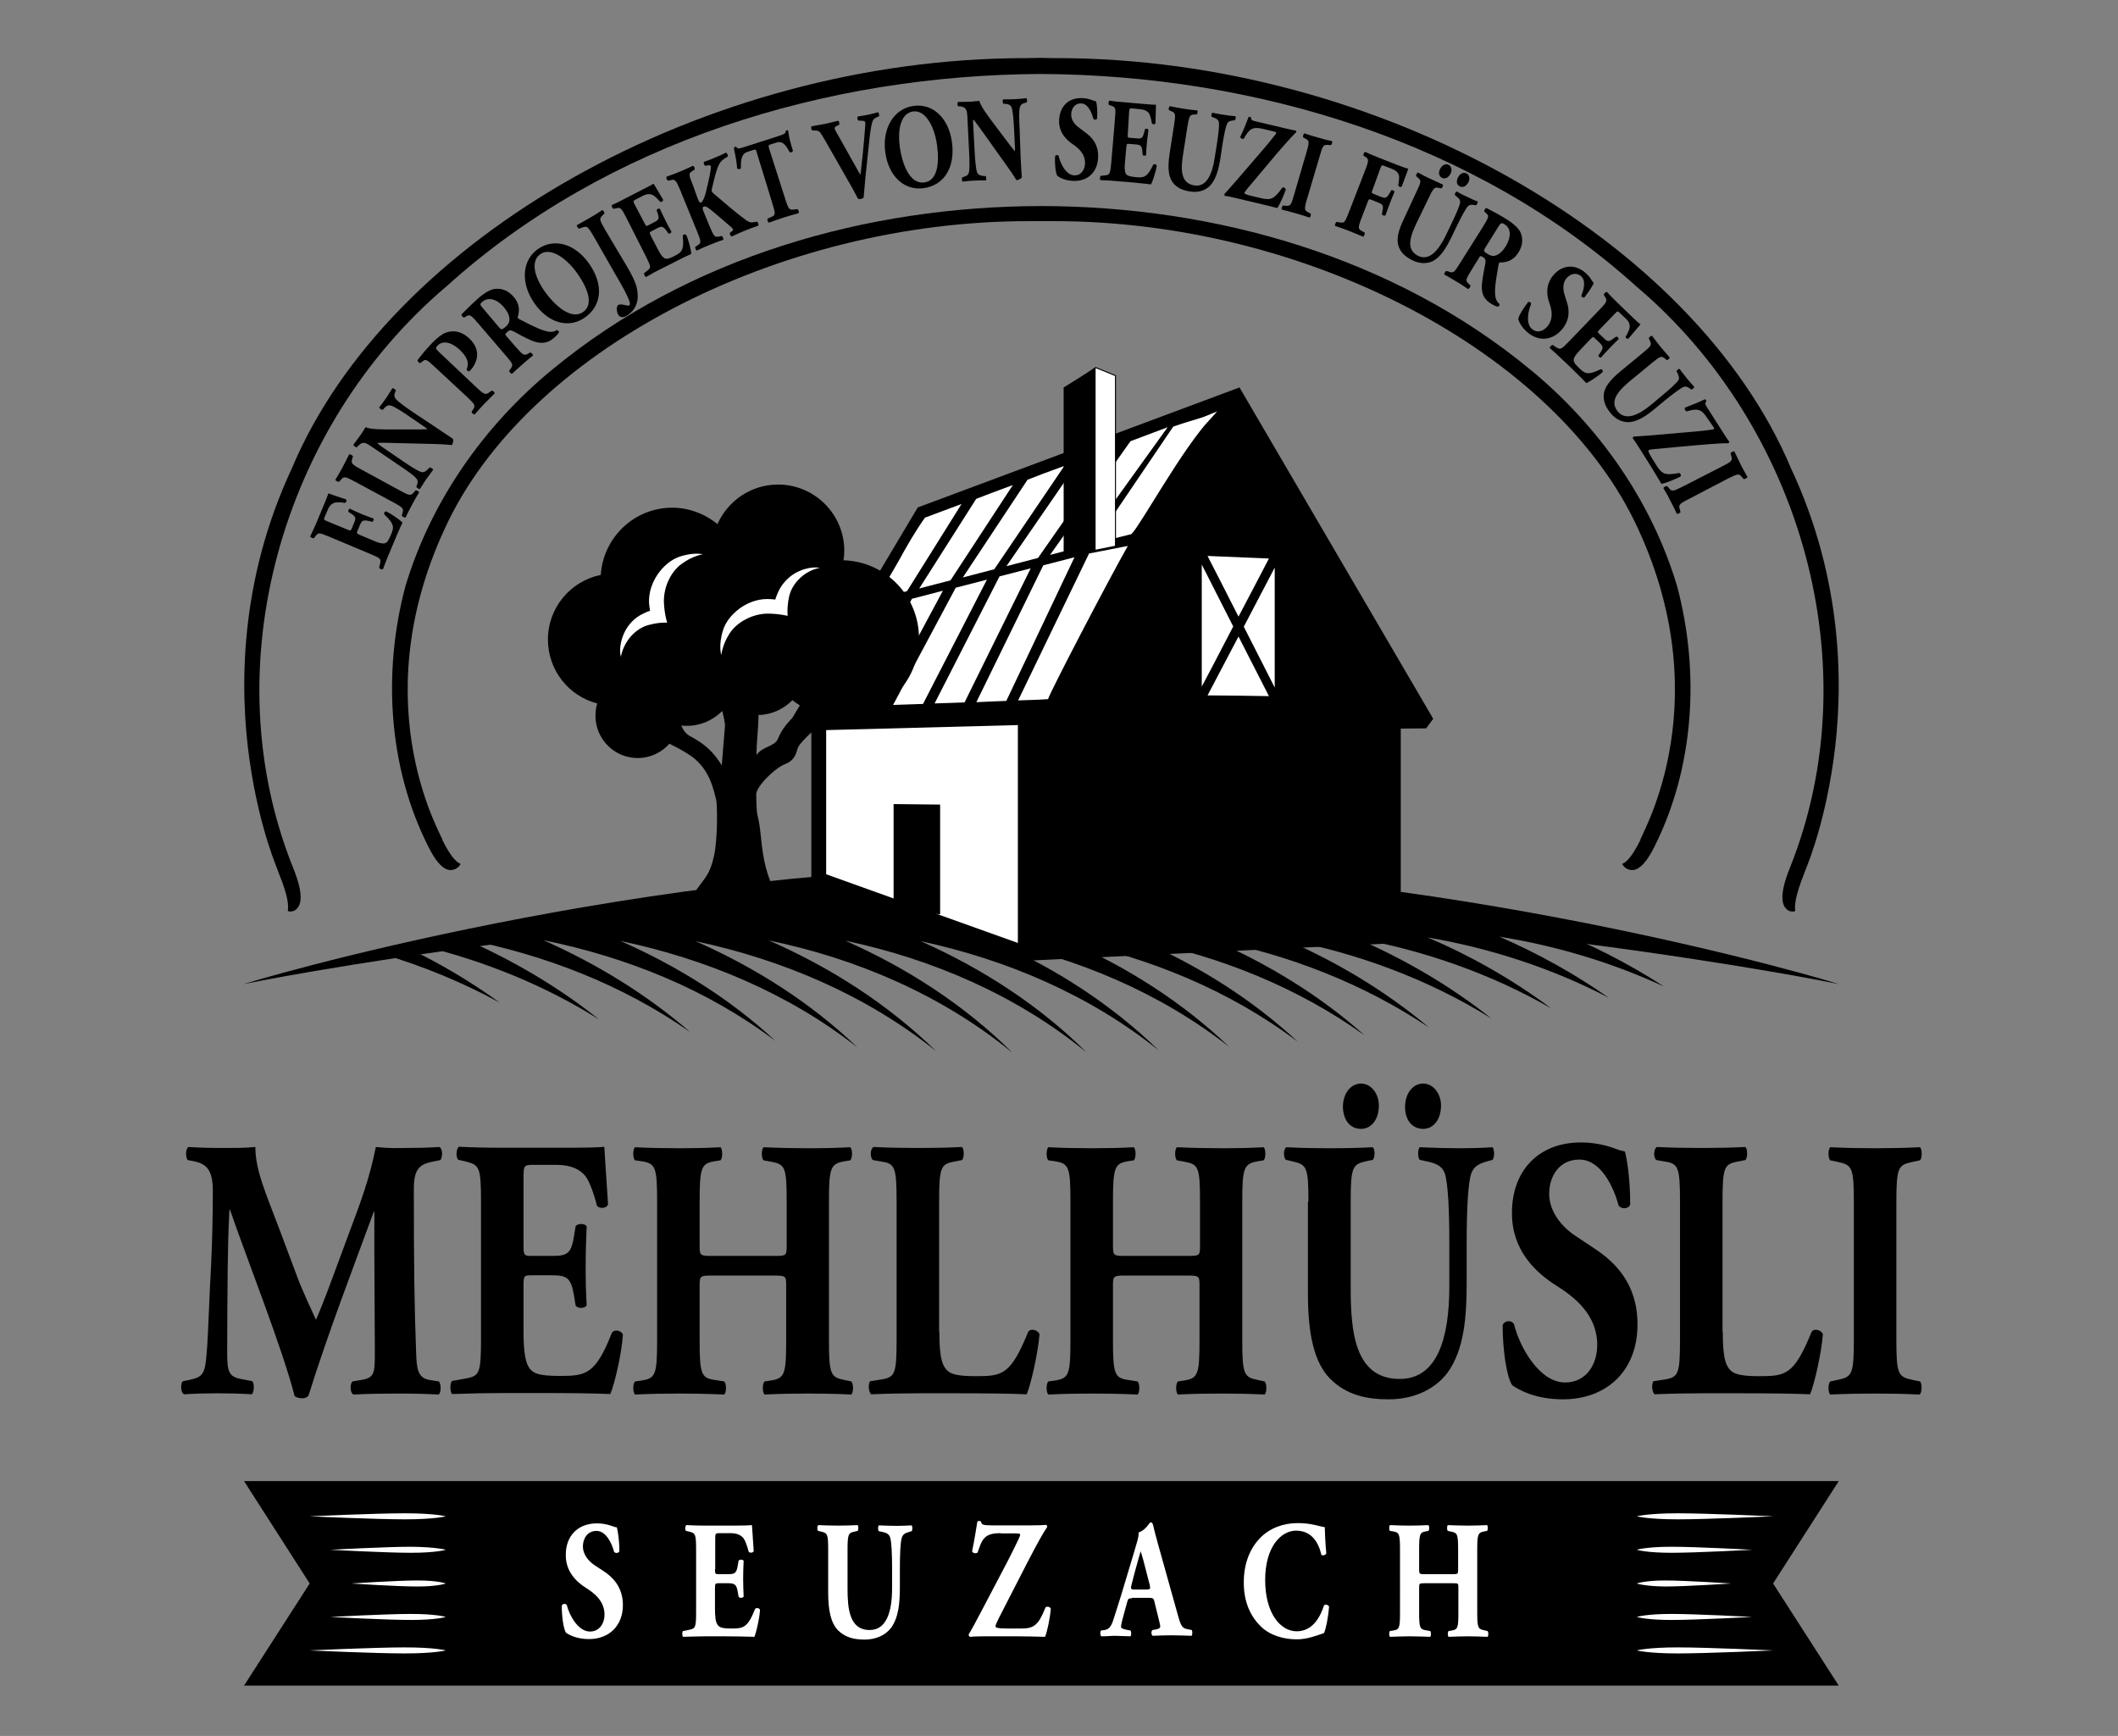 <?xml version="1.0" encoding="utf-8"?>
<!-- Generator: Adobe Illustrator 22.1.0, SVG Export Plug-In . SVG Version: 6.00 Build 0)  -->
<svg version="1.1" id="Ebene_1" xmlns="http://www.w3.org/2000/svg" xmlns:xlink="http://www.w3.org/1999/xlink" x="0px" y="0px"
	 width="841.9px" height="690px" viewBox="0 0 841.9 690" style="enable-background:new 0 0 841.9 690;" xml:space="preserve">
<rect x="0" y="0" width="841.9" height="690" fill="#808080" stroke="none"/>
<style type="text/css">
	.st0{display:none;}
	.st1{display:inline;}
	.st2{fill:#FFFFFF;}
	.st3{display:inline;fill:#FFFFFF;}
	.st4{fill:#FFFFFF;stroke:#FFFFFF;stroke-width:2;stroke-miterlimit:10;}
	.st5{fill:#FFFFFF;stroke:#000000;stroke-width:0.4;stroke-miterlimit:10;}
</style>
<g>
	<g class="st0">
		<path class="st1" d="M219.8,493.8c3.7,1.1,7.4,3,11.2,5.9c7.4,5.7,11.2,13.2,11.2,22.4c0,11.7-3.6,20.1-10.7,25.2
			c-7.9,5.7-21.5,8.5-40.8,8.5c-9.5,0-19.2-0.2-29.1-0.5c-9.9-0.3-17-0.5-21.5-0.5c-13.1,0-26.3,0.6-39.6,1.9c2.1-2.2,4.3-5,6.4-8.3
			c4.3-6.6,6.5-12.7,6.5-18.3v-64.8c0-5.7-2.7-11.8-8.2-18.3c-2.7-3.3-5.4-6-8.2-8.1c12.9,1.2,26.5,1.8,40.9,1.8
			c7,0,15.6-0.3,25.9-0.8c10.3-0.5,19.8-0.8,28.3-0.8c16.4,0,28,2.7,35,8.1c6.2,4.8,9.3,12.3,9.3,22.5c0,7-2.8,13.2-8.3,18.4
			C225.3,490.8,222.6,492.7,219.8,493.8z M184.8,535.9c8.9,0,13.4-4.8,13.4-14.4c0-5.5-2-9.4-5.9-11.8c-2.8-1.8-6.4-2.6-10.9-2.6
			h-29l-0.1,28.3C163.5,535.7,174.3,535.9,184.8,535.9z M152.5,487.3c14-0.4,24.1-0.6,30.3-0.8c4.1-0.2,7.2-1.1,9.3-2.7
			c2.5-2.1,3.8-5.6,3.8-10.5c0-4.7-1.4-8.3-4.4-10.6c-2.4-2-5.4-2.9-8.9-2.9c-3.3,0-8.3,0.1-15,0.2c-6.7,0.2-11.8,0.2-15.1,0.2
			L152.5,487.3z"/>
		<path class="st1" d="M396.5,529.8c4.7,11.1,10.6,19.7,17.5,26c-13.7-1-25.5-1.4-35.2-1.4c-9.8,0-20,0.5-30.7,1.4
			c4.9-5.7,7.4-11.6,7.4-17.7c0-2.1-0.8-5.1-2.4-9.1l-49.4,0.1c-1.7,3.7-2.6,6.8-2.9,9.1c-0.5,4.3,0.2,8.6,1.9,12.7
			c0.9,2.1,1.8,3.7,2.7,4.9c-10-1-19.4-1.4-28.4-1.4c-9,0-18.6,0.5-29,1.4c5.9-5.9,11.4-14.3,16.7-25.2
			c13.6-27.9,23.8-48.7,30.4-62.4c2.8-5.7,2.2-12-1.9-18.9c-2.1-3.5-4.4-6.4-6.9-8.7c20.2,0.9,35.5,1.3,46,1.3
			c15.4,0,30.1-0.6,44.3-1.7c-2.4,2.3-4.6,5.1-6.5,8.4c-3.9,6.7-4.6,12.6-2.3,17.6C385,503.9,394.5,525,396.5,529.8z M345.4,509.3
			c-4.5-11.3-9.6-24.2-15.4-38.8c-6.6,14.7-12.4,27.8-17.5,39.1L345.4,509.3z"/>
		<path class="st1" d="M556.4,541.8c4.3,6.2,9.3,10,14.9,11.1c-11.1,5.3-24.2,7.2-39.5,5.6c-6.2-0.6-10.9-2-14.2-4.2
			c-5-3.3-9.5-9.4-13.4-18.2c-4.1-9.2-11.2-15.6-21.2-19.3c-5-1.9-9.5-2.8-13.7-2.9c0,4.8,0.1,10.7,0.1,17.7
			c0,5.5,1.9,11.3,5.8,17.3c2,3,3.9,5.5,5.9,7.4c-9.6-0.6-19.9-0.9-30.9-0.9c-11,0-22.1,0.3-33.1,1c2.2-2.2,4.4-5,6.6-8.6
			c4.4-7.2,6.6-14.3,6.6-21.3v-60.4c0-5.9-2.4-12.1-7.1-18.5c-2.3-3.3-4.7-6-7-8c11.9,1.2,25.5,1.7,40.9,1.7
			c7.6,0,15.4-0.2,23.2-0.7c7.8-0.5,13.3-0.7,16.5-0.7c39.1,0,58.7,12.5,58.7,37.6c0,18.3-12.7,29.1-38.1,32.4
			c8.7,1.7,15.8,4.4,21.3,8.1c3.6,2.4,7.2,6.4,10.7,12c1,1.5,2.2,3.7,3.9,6.6C554.7,539.1,555.8,540.9,556.4,541.8z M491.9,460.8
			c-6.3,0-14,0.1-23.1,0.4l0.2,32.6c7.2-0.3,15.3-0.4,24.2-0.4c7.1,0,12.5-1.7,16.5-5.2c3.4-3,5.2-6.7,5.2-11.1
			c0-4.1-1.4-7.6-4.3-10.5C506.6,462.7,500.4,460.8,491.9,460.8z"/>
		<path class="st1" d="M670.5,440.3c11.3,0.4,21.7,0.6,31.3,0.6c9.6,0,19.3-0.2,29-0.6c-6.9,7.4-10.4,15.4-10.4,23.8v67
			c0,5.7,1.5,11.6,4.5,17.6c1.5,3.1,3,5.6,4.4,7.5c-10.6-0.6-20.2-1-28.6-1.2c-8.4-0.2-19.4-0.1-33,0.1c-0.2-3.4-1.5-7.6-3.8-12.6
			c-2.3-5-13.1-28.2-32.4-69.6c0.5,30.1,0.8,49.9,0.9,59.1c0,5.7,2.1,11.3,6.3,16.7c2.1,2.7,4.1,4.9,6.2,6.4
			c-10.2-0.3-20.2-0.3-30.2-0.1c-10,0.2-20.6,0.6-32,1.2c8-8.8,12-17.2,12-25.4v-66.6c0-5.8-2.2-11.7-6.5-17.8
			c-2.2-3-4.4-5.5-6.5-7.4c15.6,1.2,32.2,1.8,49.8,1.8c7.8,0,13.4-0.2,16.7-0.6c-0.1,2,0.4,4.4,1.6,7.2c4,8.6,15.3,33.5,34,74.6
			c-0.6-29.1-1-48.4-1.2-57.9c-0.1-5.6-2.2-11.2-6.2-16.9C674.5,444.3,672.5,442,670.5,440.3z"/>
	</g>
	<g>
		<g>
			<polygon points="704.8,629.4 730.9,588.7 97,588.7 123.1,629.4 97,670 730.9,670 			"/>
			<g>
				<g>
					<path class="st2" d="M650.6,602.7c0,0,4.4-1.2,16.3-1.2c11.9,0,38,1.2,38,1.2s-26,1.2-38,1.2
						C655.1,603.9,650.6,602.7,650.6,602.7z"/>
				</g>
				<path class="st2" d="M650.6,616c0,0,3.7-1.2,13.8-1.2c10.1,0,32.1,1.2,32.1,1.2s-22,1.2-32.1,1.2
					C654.4,617.2,650.6,616,650.6,616z"/>
				<g>
					<path class="st2" d="M650.6,629.4c0,0,3.1-1.2,11.3-1.2c8.2,0,26.3,1.2,26.3,1.2s-18,1.2-26.3,1.2
						C653.7,630.5,650.6,629.4,650.6,629.4z"/>
				</g>
				<path class="st2" d="M650.6,642.7c0,0,3.7-1.2,13.8-1.2c10.1,0,32.1,1.2,32.1,1.2s-22,1.2-32.1,1.2
					C654.4,643.9,650.6,642.7,650.6,642.7z"/>
				<g>
					<path class="st2" d="M650.6,656c0,0,4.4-1.2,16.3-1.2c11.9,0,38,1.2,38,1.2s-26,1.2-38,1.2C655.1,657.2,650.6,656,650.6,656z"
						/>
				</g>
			</g>
			<g>
				<g>
					<g>
						<path class="st2" d="M177.2,656c0,0-4.4,1.2-16.3,1.2c-11.9,0-37.9-1.2-37.9-1.2s26-1.2,37.9-1.2
							C172.8,654.8,177.2,656,177.2,656z"/>
					</g>
					<path class="st2" d="M177.2,642.7c0,0-3.7,1.2-13.8,1.2c-10.1,0-32.1-1.2-32.1-1.2s22-1.2,32.1-1.2
						C173.4,641.5,177.2,642.7,177.2,642.7z"/>
					<g>
						<path class="st2" d="M177.2,629.4c0,0-3.1,1.2-11.3,1.2s-26.3-1.2-26.3-1.2s18-1.2,26.3-1.2S177.2,629.4,177.2,629.4z"/>
					</g>
					<path class="st2" d="M177.2,616c0,0-3.7,1.2-13.8,1.2c-10.1,0-32.1-1.2-32.1-1.2s22-1.2,32.1-1.2
						C173.4,614.9,177.2,616,177.2,616z"/>
					<g>
						<path class="st2" d="M177.2,602.7c0,0-4.4,1.2-16.3,1.2c-11.9,0-37.9-1.2-37.9-1.2s26-1.2,37.9-1.2
							C172.8,601.5,177.2,602.7,177.2,602.7z"/>
					</g>
				</g>
			</g>
		</g>
		<g class="st0">
			<path class="st3" d="M240.7,638.6c3.5-0.1,5.9-0.1,7.2-0.2c1.4,0,2.8-0.9,4.3-2.8c0.7-0.9,1.3-1.8,1.7-2.7c0,2.1,0.1,4.1,0.1,6
				c0,1.9,0.1,3.4,0.2,4.6c-4.7-0.2-10.1-0.3-16.2-0.3c-2.4,0-4.7,0.2-6.9,0.5c1.6-2.4,2.4-4.7,2.4-6.9v-15.1c0-1.2-0.5-2.6-1.4-4.4
				c-0.5-0.9-0.9-1.6-1.4-2.3c2.8,0.3,6.1,0.4,9.9,0.4c5.9,0,10.4-0.1,13.5-0.3c-0.1,1.4-0.2,2.9-0.2,4.7c0,1.8,0,3.3,0,4.6
				c-2.1-2.7-4.1-4-6-4.1c-1.9,0-4.4-0.1-7.4-0.1l0,6.6c1.8-0.1,3.3-0.1,4.4-0.2c1.1,0,2.1-0.5,3-1.5c0.5-0.5,0.8-0.9,1.1-1.4
				c0,1.6,0,3.3,0.1,5.2c0,1.9,0.1,3.6,0.2,5c-0.3-0.5-0.7-0.9-1.2-1.4c-1-0.9-2-1.4-3.1-1.4h-4.4L240.7,638.6z"/>
			<path class="st3" d="M290.9,633.5c1.6,0.6,3,1,4.3,1.3c-0.5,0.7-1.2,1.7-2,3c-1.5,2.4-3.2,4.1-5.3,5.3c-1.7,0.9-3.8,1.4-6.3,1.4
				c-4.4,0-7.7-1.5-10-4.5c-2-2.7-3-6.2-3-10.6c0-4.7,1.1-8.4,3.3-11.1c2.3-2.7,5.5-4.1,9.7-4.1c2.4,0,4.6,0.5,6.3,1.5
				c1.6,0.9,3.1,2.1,4.3,3.7c0.9,1.1,1.7,2.1,2.4,2.9c-1.3,0.4-2.6,1.1-4.1,1.9c-1.6,0.9-2.9,1.7-3.9,2.6c0.1-0.9,0.1-1.9-0.3-3.1
				c-0.3-1.2-0.8-2.1-1.3-2.7c-0.9-1.1-2-1.6-3.3-1.6c-1.5,0-2.8,0.8-3.8,2.4c-1.1,1.8-1.7,4.3-1.7,7.5c0,2.9,0.5,5.3,1.6,7.2
				c1.1,1.9,2.4,2.8,3.9,2.8c1.3,0,2.5-0.5,3.3-1.6c0.6-0.8,1.1-1.7,1.4-2.9c0.3-1.2,0.3-2.2,0.1-3.1
				C287.6,632.2,289.1,632.9,290.9,633.5z"/>
			<path class="st3" d="M320.4,614.2c4.2,0,7.5,1.3,10,3.9c2.5,2.6,3.7,6.2,3.7,10.7c0,4.6-1.2,8.4-3.5,11.3c-2.4,3-5.6,4.4-9.6,4.4
				c-4.5,0-7.9-1.5-10.3-4.5c-2.1-2.6-3.2-6.1-3.3-10.4c-0.1-4.3,0.9-7.9,3-10.7C312.8,615.8,316.1,614.2,320.4,614.2z M320.7,639.3
				c1.5,0,2.9-0.9,4-2.9c1.1-1.9,1.7-4.3,1.7-7c0-3-0.5-5.5-1.6-7.4c-1.1-1.8-2.4-2.8-3.9-2.8c-1.6,0-2.9,0.8-3.9,2.4
				c-1.1,1.8-1.7,4.3-1.7,7.7c-0.1,2.7,0.5,5.1,1.6,7C317.8,638.3,319.1,639.3,320.7,639.3z"/>
			<path class="st3" d="M398.5,643.4c-1.5-0.1-3-0.2-4.4-0.2c-1.5,0-3.2,0.1-5,0.2c0.7-2.2,1.1-4.2,1.1-5.8c0-1.7,0.1-7,0.2-15.8
				c-2.1,10.3-3.3,16.3-3.6,18c-0.4,1.7-0.5,2.9-0.5,3.7c-1-0.1-2.1-0.2-3.2-0.2c-1.1,0-2.2,0.1-3.2,0.2c0.1-0.8-0.1-2-0.4-3.5
				c-0.3-1.5-1.5-7.4-3.7-17.7c0.2,8.2,0.3,13.3,0.3,15.3c0,1.9,0.4,3.8,1.2,5.8c-1.5-0.1-3-0.2-4.7-0.2c-1.7,0-3.4,0.1-5.3,0.2
				c1.2-2.1,1.8-4,1.8-5.8V621c0-1.3-0.4-2.6-1.1-4c-0.4-0.7-0.8-1.3-1.1-1.8c4.2,0.2,7.2,0.3,9,0.3c1.8,0,3.1-0.1,3.8-0.3l3.6,19.7
				l3.6-19.6c1.1,0.1,2.2,0.2,3.2,0.2c2.8,0,5.6-0.1,8.5-0.4c-1.1,1.9-1.7,3.9-1.7,6c0,1,0,3.8,0.1,8.4c0,4.6,0.1,7.3,0.1,8.2
				C397.1,639.5,397.5,641.4,398.5,643.4z"/>
			<path class="st3" d="M438.2,637.1c0.9,2.7,1.9,4.8,3.2,6.3c-2.5-0.2-4.6-0.3-6.4-0.3c-1.8,0-3.6,0.1-5.6,0.3
				c0.9-1.4,1.3-2.8,1.4-4.3c0-0.5-0.1-1.2-0.4-2.2l-9,0c-0.3,0.9-0.5,1.6-0.5,2.2c-0.1,1.1,0,2.1,0.3,3.1c0.2,0.5,0.3,0.9,0.5,1.2
				c-1.8-0.2-3.5-0.3-5.1-0.3c-1.6,0-3.4,0.1-5.3,0.3c1.1-1.4,2.1-3.5,3-6.1c2.5-6.8,4.3-11.9,5.5-15.2c0.5-1.4,0.4-2.9-0.3-4.6
				c-0.4-0.9-0.8-1.6-1.3-2.1c3.7,0.2,6.4,0.3,8.3,0.3c2.8,0,5.5-0.1,8-0.4c-0.4,0.6-0.8,1.3-1.2,2.1c-0.7,1.6-0.8,3.1-0.4,4.3
				C436.2,630.8,437.9,636,438.2,637.1z M429,632.1c-0.8-2.7-1.7-5.9-2.8-9.4c-1.2,3.6-2.3,6.8-3.2,9.5L429,632.1z"/>
			<path class="st3" d="M478.7,640c0.8,1.5,1.7,2.4,2.7,2.7c-2,1.3-4.4,1.8-7.2,1.4c-1.1-0.2-2-0.5-2.6-1c-0.9-0.8-1.7-2.3-2.4-4.4
				c-0.7-2.2-2-3.8-3.8-4.7c-0.9-0.5-1.7-0.7-2.5-0.7c0,1.2,0,2.6,0,4.3c0,1.3,0.3,2.7,1.1,4.2c0.4,0.7,0.7,1.3,1.1,1.8
				c-1.7-0.1-3.6-0.2-5.6-0.2c-2,0-4,0.1-6,0.2c0.4-0.5,0.8-1.2,1.2-2.1c0.8-1.7,1.2-3.5,1.2-5.2v-14.7c0-1.4-0.4-2.9-1.3-4.5
				c-0.4-0.8-0.8-1.5-1.3-2c2.2,0.3,4.6,0.4,7.4,0.4c1.4,0,2.8-0.1,4.2-0.2c1.4-0.1,2.4-0.2,3-0.2c7.1,0,10.6,3.1,10.6,9.2
				c0,4.5-2.3,7.1-6.9,7.9c1.6,0.4,2.9,1.1,3.9,2c0.6,0.6,1.3,1.6,1.9,2.9c0.2,0.4,0.4,0.9,0.7,1.6
				C478.4,639.4,478.6,639.8,478.7,640z M467,620.3c-1.1,0-2.5,0-4.2,0.1l0,7.9c1.3-0.1,2.8-0.1,4.4-0.1c1.3,0,2.3-0.4,3-1.3
				c0.6-0.7,0.9-1.6,0.9-2.7c0-1-0.3-1.9-0.8-2.6C469.7,620.8,468.6,620.3,467,620.3z"/>
			<path class="st3" d="M513.4,643.6c-0.9-0.5-1.7-1.1-2.3-2c-0.6-0.9-1.3-2.5-2.1-4.6c-0.8-2.4-2-4.1-3.5-5.2
				c-0.7-0.5-1.4-0.8-2-0.9c0,2.6,0,4.8,0,6.7c0,1.2,0.3,2.5,1,3.9c0.4,0.7,0.7,1.4,1.1,1.9c-1.7-0.1-3.6-0.2-5.7-0.2
				c-2.1,0-4,0.1-5.8,0.2c0.4-0.4,0.7-1,1.1-1.7c0.7-1.4,1.1-2.8,1.1-4.1c0-1.1,0-3.8,0-8.3c0-4.5,0-7.3,0-8.2c0-1.3-0.4-2.6-1.2-4
				c-0.4-0.7-0.8-1.3-1.2-1.7c2,0.2,4,0.3,6.3,0.3c2.2,0,3.9,0,5.2-0.1c-1.3,1.7-1.9,3.6-1.9,5.6c0,2,0,4.3,0,6.9
				c2.5-3.6,4.3-6,5.3-7.4c0.6-0.8,0.7-2,0.4-3.4c-0.2-0.7-0.4-1.4-0.7-1.9c1.8,0.1,3.8,0.2,6.1,0.2s4.6-0.1,7-0.4
				c-1.5,1.3-2.6,2.4-3.4,3.4c-0.8,1-3.7,4.3-8.9,9.9c0.4,0,1.1,0.2,2,0.5c1.5,0.6,2.8,1.6,3.9,2.9c1.1,1.3,2.5,3.9,4.1,7.5
				c0.5,1.2,1.2,2.1,1.9,2.7c0.4,0.3,0.7,0.5,1,0.6c-0.8,0.5-1.8,0.9-2.9,1.3C517.2,644.6,515.2,644.5,513.4,643.6z"/>
			<path class="st3" d="M545.8,638.6c3.5-0.1,5.9-0.1,7.2-0.2c1.4,0,2.8-0.9,4.3-2.8c0.7-0.9,1.3-1.8,1.7-2.7c0,2.1,0.1,4.1,0.1,6
				c0,1.9,0.1,3.4,0.2,4.6c-4.7-0.2-10.1-0.3-16.2-0.3c-2.4,0-4.7,0.2-6.9,0.5c1.6-2.4,2.4-4.7,2.4-6.9v-15.1c0-1.2-0.5-2.6-1.4-4.4
				c-0.5-0.9-0.9-1.6-1.4-2.3c2.8,0.3,6.2,0.4,9.9,0.4c5.9,0,10.4-0.1,13.5-0.3c-0.1,1.4-0.2,2.9-0.2,4.7c0,1.8,0,3.3,0,4.6
				c-2.1-2.7-4.1-4-6-4.1c-1.9,0-4.4-0.1-7.4-0.1l0,6.6c1.9-0.1,3.3-0.1,4.4-0.2c1.1,0,2.1-0.5,3-1.5c0.5-0.5,0.8-0.9,1.1-1.4
				c0,1.6,0,3.3,0.1,5.2c0,1.9,0.1,3.6,0.2,5c-0.3-0.5-0.7-0.9-1.2-1.4c-1-0.9-2-1.4-3.1-1.4h-4.4L545.8,638.6z"/>
			<path class="st3" d="M596.8,619.5c0,1.7,0.1,3.6,0.2,5.5c-0.4-0.8-0.9-1.6-1.4-2.4c-1.2-1.6-2.2-2.3-3.2-2.3c-0.6,0-1.9,0-3.7,0
				c0,9.6,0,15.2,0,17.1c0,1.2,0.4,2.6,1.3,4.1c0.4,0.8,0.9,1.4,1.3,2c-1.7-0.2-3.7-0.3-6-0.3c-2.3,0-4.3,0.1-6,0.3
				c1.5-2.2,2.3-4.2,2.3-6.1c0-1.7,0-7.4,0-17.1c-1.5,0-2.6,0-3.2,0c-1.1,0-2.3,0.8-3.5,2.4c-0.6,0.8-1.1,1.6-1.5,2.4
				c0.1-2.1,0.1-4.1,0.1-5.8c0-1.7,0-3.2-0.1-4.5c1.9,0.4,5.8,0.6,11.8,0.6c5.9,0,9.8-0.1,11.7-0.4
				C596.8,616.3,596.8,617.8,596.8,619.5z"/>
		</g>
	</g>
	<g>
		<g>
			<g>
				<g>
					<g>
						<g>
							<path d="M97,391.2c-0.7-0.3,162.6-48.9,316.9-46.4c154.4-2.5,317.7,46.1,316.9,46.4c0.2-0.4-165.3-32.7-316.9-30.1
								C262.3,358.5,96.8,390.8,97,391.2z"/>
						</g>
					</g>
				</g>
				<g>
					<path d="M168,376c24.5,6,48.3,15.5,70.1,29.2c-16.1-12.9-34.2-23.5-53.3-31.9c31.6,6.2,62.5,18,89.5,36.9
						c-17.3-15-37.1-27.1-58.3-36.5c32.9,6.7,64.9,19.4,92.3,40.1c-18-16.7-39-29.8-61.7-39.8c33.7,7.1,66.5,20.6,94.2,42.3
						c-18.6-17.8-40.5-31.7-64.3-42.2c34.3,7.3,67.6,21.3,95.6,43.7c-19.1-18.6-41.8-33.2-66.5-44c34.8,7.2,68.7,21.6,96.8,44.6
						c-18.9-18.8-41.7-33.6-66.4-44.5c34.5,7.3,68,21.6,95.9,44.4c-18.8-18.7-41.4-33.3-65.9-44.2c33.9,7.3,66.9,21.2,94.6,43.4
						c-18.9-18.4-41.5-32.9-66-43.6c33.6,7,66.3,20.5,94,42.2c-18.6-17.8-40.7-31.8-64.5-42.2c32.7,6.8,64.5,19.6,91.8,40.2
						c-18.2-16.9-39.5-30.3-62.5-40.3c31.5,6.4,62.2,18.5,89,37.7c-17.7-15.8-38.2-28.3-60.2-37.9c30.2,6,59.7,17.3,85.8,34.8
						c-17.1-14.4-36.6-26.1-57.4-35.1c28.7,5.5,56.8,15.7,82.2,31.5c-16.2-12.9-34.4-23.5-53.7-31.9c26.9,4.9,53.3,14,77.5,27.9
						c-15.1-11.3-31.6-20.7-49.1-28.2c24.8,4.3,49.2,12.1,72,24c-13.5-9.5-28.1-17.6-43.5-24.3c22.3,3.6,44.4,10.1,65.4,19.8
						c-14.4-9.4-30-17.2-46.2-23.6C466.7,345.6,316.5,348.1,168,376z"/>
					<path d="M198.6,398.5c-11.3-8.2-23.4-15.4-36.1-21.5c-3.6,0.7-7.2,1.4-10.8,2.1C167.8,383.9,183.6,390.3,198.6,398.5z"/>
				</g>
			</g>
			<g>
				<g>
					<g>
						<path d="M492.7,154l-127.9,47.7l-51.3,86.1l5.5,2.6l3.5-0.1v61.3l84.6,30.3l149.7-7.1v-85.2l0.1,0l10-0.1l2.8-3.8L492.7,154z"
							/>
					</g>
				</g>
				<g>
					<g>
						<path class="st2" d="M492.3,253l12.1,23.7c-5.5-0.1-18.8-0.3-24.4-0.3L492.3,253z"/>
						<path class="st2" d="M477.7,272.9v-48.5l12.5,24.6C484.7,259.6,479.4,269.8,477.7,272.9z"/>
						<path class="st2" d="M494.4,249.1l12.3-23.5v47.7C505.1,270,499.8,259.8,494.4,249.1z"/>
						<path class="st2" d="M492.3,245.1c-5.2-10.3-10.3-20.2-12.3-24.1c0.2,0,0.4,0,0.7,0c0.7,0,1.4,0.1,2.2,0.1l0,0
							c6.4,0.3,16.8,0.7,21.5,0.9C502.5,225.7,497.5,235.2,492.3,245.1z"/>
					</g>
					<path class="st2" d="M404.6,374.8c-7-2.5-72.7-26-76.2-27.3v-57.3l76.2-2V374.8z"/>
					<g>
						<path class="st4" d="M480,166.2c-11.1,12.1-27.2,41.4-30.8,45.2l-12,3l29.8-44C471.8,168.7,477.6,167.2,480,166.2z"/>
						<path class="st4" d="M461.4,171.9l-32,44.5l-9.6,2.5l30.2-42.7C454,174.7,457.9,173.2,461.4,171.9z"/>
						<path class="st2" d="M379.9,233.6l12.4-3.2l-25.4,49.4c-4,0.1-8,0.3-11.9,0.4L379.9,233.6z"/>
						<path class="st2" d="M350.3,280.5c-4.2,0.2-8.2,0.3-11.8,0.4l24-42.9l12.3-3.2L350.3,280.5z"/>
						<path class="st2" d="M397.3,229.1l12.4-3.2l-26.3,53.3c-3.8,0.1-7.8,0.3-11.9,0.4L397.3,229.1z"/>
						<path class="st4" d="M440.9,179.5L412,220.9l-9.6,2.5l27.2-39.5C433.4,182.4,437.2,180.9,440.9,179.5z"/>
						<path class="st4" d="M420.5,187.2l-25.9,38.2l-9.6,2.5l24.1-36.4C412.8,190,416.7,188.6,420.5,187.2z"/>
						<path class="st4" d="M400.1,194.8l-22.9,35l-9.6,2.5l21.1-33.2C392.2,197.7,396.1,196.3,400.1,194.8z"/>
						<path class="st4" d="M368.3,206.6c0.3-0.1,4.6-1.7,11.5-4.3l-19.9,31.8l-9.7,2.5c3.5-5.5,7.1-11.6,10.3-17.5
							C364.2,212.5,367.9,207.1,368.3,206.6z"/>
						<path class="st2" d="M321.9,281.6c2.1-6,21.3-33.8,23.2-39.1l12.3-3.2l-23.6,41.8C327.8,281.3,323.4,281.5,321.9,281.6z"/>
						<g>
							<polyline class="st5" points="423.5,154.4 435.5,146.1 443.4,149.3 443.4,217.1 434.5,218.9 							"/>
							<polygon points="422.8,227.8 422.8,154 435.5,146.1 435.5,224.4 							"/>
						</g>
						<path class="st2" d="M414.7,224.7l12.4-3.2L400,278.6c-3.6,0.1-7.6,0.3-11.9,0.5L414.7,224.7z"/>
						<path class="st2" d="M404.7,278.4l28.2-58.4l15.4-3c-7.7,13.6-30.8,57.8-31.7,60.9C415.7,278,411.3,278.2,404.7,278.4z"/>
					</g>
					<g>
						<path class="st2" d="M605.7,348.1"/>
						<path class="st2" d="M605.7,397.3"/>
					</g>
				</g>
				<g>
					<polygon points="373.7,319.8 355.2,319.6 355.2,361.9 373.7,363.4 					"/>
				</g>
			</g>
			<g>
				<g>
					<path d="M335.3,222.7c0.2-1.3,0.3-2.5,0.3-3.8c0-14.5-11.8-26.3-26.3-26.3c-10.6,0-19.9,6.3-24.1,15.7
						c-5.1-4.1-11.4-6.5-18-6.5c-15.1,0-27.4,11.8-28.4,26.7c-12.1,2.5-21,13.1-21,25.7c0,12.2,8.3,22.5,19.6,25.4
						c-0.5,1.5-0.7,3.2-0.7,4.9c0,9.3,7.5,16.8,16.8,16.8c5,0,9.5-2.2,12.6-5.7c2.4,1.2,4.9,2.5,7.4,4.1c8.5,5.2,10.1,14,11.2,18.3
						c0.4,1.4,0.7,15.2-0.9,22.3c-1.7,7.6-3.5,8.3-7.9,14.7c7,1.3,13.9-1.2,20.5-0.3c5.6,0.7,7.2,0.8,12.8,1.5
						c-4.5-7.3-5.9-14.9-6.7-23.2c-1.2-12-1.7-5.1-1.9-17.2c-0.1-3.1,7.3-10.5,11.5-12.1c2.8-1.1,4.1-2.8,4.9-6.1
						c0.7-2.6,8.4-9.2,13-12.8c1.4,0.2,2.7,0.3,4.1,0.3c17.2,0,31.2-14,31.2-31.2C365.4,236.9,352,223.2,335.3,222.7z M286.9,304.2
						c-3.5-5.6-6.8-8.5-12.6-11.6c-1.7-0.9-2.7-2.4-3.5-4.2c0.8,0.1,1.5,0.1,2.3,0.1c5.5,0,10.4-2.3,14-5.9c0.5,1.9,0.9,3.8,1.1,5.6
						C287.8,293.1,287.3,299.1,286.9,304.2z M309.2,293.7c-1.3,3.1-6.1,2.9-8.5,6.4c0-5.1,0.8-10.7,0.8-15.9
						c5.3-0.1,10-2.4,13.5-5.9c1.5,1.2,3.2,2.3,4.9,3.2C316.7,283.6,311.8,287.4,309.2,293.7z"/>
					<path class="st2" d="M263.9,239.4c0.2,4.8,1.3,8.1,1.3,8.1s-2.8-0.3-7.3,0.9c-2.8,0.7-5.3,2.5-7.1,4.5c-3.5,4-4,8.2-4,8.2
						s-1.3-4.1,1.5-9.9c1.4-2.8,3.9-5.8,7.6-7.4c0.8-0.4,1.6-0.8,2.5-1c-0.2-1-0.3-2.1-0.4-3.1c-0.4-8.5,5.8-16,11.5-18.2
						c5.9-2.2,9.9-1.2,9.9-1.2s-4.1,0.6-8.4,3.8C266.7,227.1,263.7,233.4,263.9,239.4z"/>
					<path class="st2" d="M317.7,230.1c-1.9,1.8-3.5,4.4-4.1,7.3c-0.9,4.6-0.5,7.4-0.5,7.4s-3.4-0.9-8.1-0.9c-6,0.1-12.1,3.4-15,7.9
						c-2.9,4.5-3.3,8.6-3.3,8.6s-1.2-3.9,0.7-9.9c1.8-5.9,9.1-12.4,17.6-12.4c1.1,0,2.1,0.1,3.2,0.2c0.2-0.9,0.6-1.7,0.9-2.5
						c1.5-3.7,4.3-6.4,7-8c5.6-3.1,9.8-2.1,9.8-2.1S321.4,226.3,317.7,230.1z"/>
				</g>
			</g>
		</g>
		<g>
			<g>
				<path d="M711.9,186.1c-38.4-91.3-163.6-162.9-291.6-163v0c-2.1,0-4.3,0-6.4-0.1c-2.1,0-4.2,0.1-6.3,0.1v0
					c-128,0.1-253.3,71.7-291.6,163.1c-21,44.9-20.8,87.8-16.8,116c4.1,28.6,11.6,44.1,11.5,44.6c4.3,10.4,3.9,13.7,3.7,15.3
					c0.9,0.4,2.3,0.2,3.3-0.6c1.7-1.5,3.5-5-1.2-16.6c-32.1-79.9-4.5-175.7,61-231.1c63.7-57.6,151.2-84,236.4-84.4
					c85.2,0.5,172.7,26.9,236.5,84.4c65.5,55.4,93.1,151.1,61.1,231.1c-4.7,11.6-2.9,15.1-1.2,16.6c1,0.9,2.4,1,3.3,0.6
					c-0.2-1.6-0.5-4.8,3.7-15.3c0-0.5,7.4-16,11.5-44.6C732.8,273.9,732.9,230.9,711.9,186.1z"/>
				<path d="M666.7,233.2c-10.1-34-31.3-64-58.3-86.2c-54.3-44.9-125.3-65-194.5-65.1C344.6,82,273.7,102.1,219.4,147
					c-27,22.2-48.2,52.3-58.3,86.2c-9,34-6.8,71.8,9.2,103.4c4.7,9.4,8.1,9.7,10.2,9c1.3-0.4,2.2-1.4,2.6-2.2
					c-1.1-0.5-3.4-1.7-7.3-9.6c1.8,1.4-32.5-51.5,1-123.7c32.1-70.1,132.1-122.4,232.6-122.2c1.5,0,3,0,4.5,0c1.5,0,3,0,4.5,0
					c100.5-0.2,200.5,52.1,232.7,122.2c33.4,72.2-0.9,125.1,1,123.7c-3.9,7.9-6.2,9.1-7.3,9.6c0.4,0.8,1.4,1.9,2.6,2.2
					c2.1,0.7,5.5,0.4,10.2-9C673.5,305,675.7,267.2,666.7,233.2z"/>
			</g>
			<g class="st0">
				<g class="st1">
					<path d="M126,282.7c2.3-0.3,4.1,0,5.6,0.9c2,1.2,3.2,3.5,3.6,6.8c0.2,1.5,0.3,2.8,0.5,3.8c0.5-0.1,0.7-0.1,0.8-0.1
						c1.5-0.2,2.9-0.8,4.2-1.8c0.7-0.5,1.2-1,1.6-1.5c0,1.9,0.1,3.6,0.3,5.1c0.2,1.5,0.5,3.4,0.9,5.5c-0.4-0.3-0.9-0.6-1.6-0.8
						c-1.3-0.5-2.7-0.7-4-0.6l-13.2,1.5c-1.1,0.1-2.2,0.6-3.5,1.4c-0.6,0.4-1.1,0.8-1.5,1.2c0-1.5-0.1-3.1-0.3-4.9
						c-0.1-0.7-0.2-1.7-0.5-3.1c-0.2-1.4-0.4-2.6-0.5-3.7c-0.3-2.8,0.1-5,1.3-6.7C121,284.1,123.1,283,126,282.7z M131.2,291.5
						c-0.1-0.9-0.6-1.6-1.4-2.1c-0.9-0.6-2-0.8-3.3-0.6c-1.2,0.1-2.1,0.5-2.8,1.1c-0.8,0.6-1.1,1.5-1,2.6c0.1,0.7,0.3,1.8,0.5,3.3
						l8.3-1C131.5,294,131.4,292.9,131.2,291.5z"/>
					<path d="M139.3,253.4c1.3-0.6,2.1-1.3,2.4-2.1c1,1.8,1.3,3.8,0.8,6.1c-0.2,0.9-0.5,1.6-1,2.1c-0.7,0.7-2,1.3-3.9,1.9
						c-1.9,0.5-3.3,1.5-4.2,3c-0.4,0.7-0.7,1.4-0.7,2.1c1,0,2.2,0.1,3.6,0.2c1.1,0.1,2.3-0.2,3.6-0.7c0.6-0.3,1.2-0.5,1.6-0.8
						c-0.2,1.5-0.3,3-0.4,4.7c-0.1,1.7-0.1,3.4-0.1,5.1c-0.4-0.4-1-0.7-1.7-1.1c-1.4-0.8-2.9-1.2-4.3-1.3l-12.4-0.7
						c-1.2-0.1-2.5,0.2-3.9,0.9c-0.7,0.3-1.3,0.7-1.7,1c0.3-1.8,0.6-3.9,0.7-6.2c0.1-1.2,0.1-2.4,0.1-3.6c0-1.2,0-2.1,0-2.5
						c0.3-6,3.1-8.8,8.2-8.6c3.8,0.2,5.9,2.3,6.3,6.2c0.4-1.3,1-2.4,1.8-3.2c0.5-0.5,1.4-1,2.6-1.5c0.3-0.1,0.8-0.3,1.4-0.5
						C138.7,253.6,139.1,253.5,139.3,253.4z M122.1,262.4c-0.1,1-0.1,2.1-0.1,3.5l6.7,0.3c0-1.1,0-2.3,0.1-3.7
						c0.1-1.1-0.2-1.9-0.9-2.6c-0.6-0.6-1.3-0.9-2.2-0.9c-0.9-0.1-1.6,0.1-2.2,0.5C122.6,260.1,122.1,261.1,122.1,262.4z"/>
					<path d="M141.1,237.5c0.6-2.9,1-4.9,1.2-6c0.2-1.2-0.2-2.5-1.5-4c-0.6-0.8-1.3-1.4-1.9-1.9c1.8,0.4,3.4,0.7,4.9,1
						c1.6,0.3,2.8,0.5,3.9,0.7c-1.1,3.8-2.2,8.3-3.3,13.3c-0.4,2-0.7,3.9-0.9,5.8c-1.7-1.8-3.4-2.9-5.2-3.3l-12.4-2.9
						c-1-0.2-2.3-0.1-3.9,0.3c-0.8,0.2-1.5,0.4-2.1,0.7c0.8-2.3,1.5-5,2.2-8.1c1.1-4.9,1.9-8.6,2.3-11.2c1.1,0.3,2.4,0.7,3.9,1.1
						c1.5,0.4,2.7,0.6,3.8,0.8c-2.6,1.2-4.1,2.6-4.5,4.2c-0.4,1.6-0.9,3.6-1.5,6l5.4,1.3c0.3-1.5,0.5-2.7,0.7-3.6
						c0.2-0.9-0.1-1.8-0.7-2.8c-0.3-0.5-0.6-0.9-0.9-1.1c1.3,0.3,2.7,0.6,4.3,0.9c1.6,0.3,3,0.6,4.2,0.8c-0.4,0.2-0.9,0.4-1.4,0.7
						c-1,0.7-1.5,1.4-1.7,2.3l-0.8,3.6L141.1,237.5z"/>
					<path d="M159.8,196.5c-0.6,1.1-1.1,2.2-1.6,3.4c-0.5,1.2-1,2.5-1.5,4c-1.5-1.3-2.9-2.2-4.2-2.8c-1.3-0.6-5.4-2.4-12.2-5.4
						c7.3,5,11.6,8,12.8,8.8c1.2,0.8,2.1,1.4,2.7,1.6c-0.4,0.8-0.8,1.6-1.2,2.4c-0.4,0.9-0.7,1.7-0.9,2.5c-0.6-0.3-1.6-0.6-2.9-0.9
						c-1.3-0.3-6.3-1.3-15-3c6.4,2.6,10.4,4.2,12,4.8c1.5,0.6,3.1,0.9,4.9,1c-0.6,1.1-1.1,2.3-1.7,3.6c-0.6,1.3-1.1,2.7-1.6,4.2
						c-1.2-1.6-2.5-2.8-3.9-3.4l-12.9-5.5c-1-0.4-2.1-0.6-3.5-0.5c-0.7,0.1-1.3,0.1-1.8,0.3c1.6-3.2,2.7-5.5,3.3-6.9
						c0.6-1.4,0.9-2.4,1-3l16.5,3.8l-14.1-9.3c0.5-0.8,0.9-1.6,1.2-2.5c0.9-2.2,1.7-4.4,2.5-6.7c1.1,1.5,2.5,2.6,4.1,3.3
						c0.8,0.3,3,1.3,6.5,2.7c3.6,1.5,5.7,2.4,6.4,2.7C156.3,196.3,157.9,196.6,159.8,196.5z"/>
					<path d="M157.3,178c3.2,2,5.2,3.2,5.8,3.5c1.3,0.8,3.1,1.1,5.5,0.8c-0.8,1.1-1.8,2.6-2.9,4.3c-1.1,1.8-1.9,3.2-2.4,4.3
						c-0.2-0.5-0.5-1.1-0.9-1.7c-0.8-1.2-1.6-2.1-2.5-2.6c-0.7-0.4-2.7-1.6-5.9-3.6c-3.2-2-5.2-3.2-5.9-3.6c-0.9-0.5-2-0.8-3.5-0.9
						c-0.7,0-1.3,0-1.8,0.1c1.2-1.6,2.2-3,2.9-4.3c0.7-1.2,1.5-2.6,2.4-4.2c0.2,0.5,0.4,1,0.8,1.6c0.7,1.1,1.5,2,2.4,2.5
						C152.1,174.8,154.1,176,157.3,178z"/>
					<path d="M178.1,155.8c1.7,1.3,2.8,2.8,3.4,4.3c1,2.7,0.3,5.6-2.2,8.7c-2.3,2.9-5,4.2-8,3.8c-1.7-0.2-3.4-0.9-4.8-2.1L158,164
						c-0.9-0.7-2-1.2-3.3-1.5c-0.6-0.1-1.2-0.2-1.7-0.2c1-1,2-2.2,3.1-3.6c1.1-1.4,1.9-2.6,2.6-3.6c0.5,1.6,1.5,3,3,4.2
						c1.5,1.2,4.2,3.3,8.2,6.4c2.6,2,4.6,2.1,6.1,0.3c1-1.2,0.9-2.6-0.4-4.2c-0.5-0.6-1.8-1.8-3.9-3.4c-2.5-1.9-4.4-3.5-5.8-4.5
						c-0.9-0.7-1.9-1.2-3.1-1.5c-0.6-0.2-1.1-0.3-1.5-0.3c0.9-1,1.8-2.2,2.9-3.5c1-1.3,1.8-2.5,2.4-3.6c0.5,1.6,1.5,3,3.1,4.1
						L178.1,155.8z"/>
					<path d="M208.6,136.6c-1,0.8-1.9,1.6-2.8,2.5c-0.9,0.9-1.9,1.9-3,3.1c-0.9-1.8-1.8-3.2-2.7-4.2c-1-1.1-4-4.3-9.1-9.8
						c4.8,7.5,7.5,11.9,8.3,13.1c0.8,1.2,1.4,2.1,1.9,2.5c-0.7,0.5-1.4,1.1-2,1.8c-0.7,0.7-1.3,1.3-1.8,1.9
						c-0.4-0.5-1.2-1.2-2.3-1.9c-1.1-0.8-5.3-3.6-12.6-8.6c4.9,4.9,7.9,8,9.1,9.1c1.1,1.1,2.5,2.1,4.1,2.9c-1,0.8-2,1.6-3,2.6
						c-1,1-2,2-3.1,3.2c-0.5-2-1.2-3.5-2.3-4.6l-9.7-10.1c-0.7-0.8-1.8-1.4-3.1-1.8c-0.6-0.2-1.2-0.4-1.7-0.4c2.7-2.3,4.6-4,5.7-5.1
						c1.1-1.1,1.8-1.9,2.1-2.4l13.7,10l-9.3-14.1c0.8-0.6,1.5-1.1,2.1-1.8c1.7-1.6,3.3-3.4,4.9-5.2c0.5,1.8,1.3,3.4,2.5,4.6
						c0.6,0.6,2.2,2.3,4.9,5.1c2.7,2.8,4.3,4.4,4.9,5C205.4,135.1,206.9,136,208.6,136.6z"/>
					<path d="M242.8,111.8c-0.3,1.1-1.5,2.3-3.7,3.8c-0.9,0.6-1.9,0.8-3.2,0.6c-0.8,1.6-2,2.9-3.6,3.9c-3.1,2.1-6.2,2.7-9.3,1.7
						c-2.7-0.9-5.1-2.8-7.2-5.8c-2.1-3-3-6-2.9-8.9c0.2-3.3,1.7-5.9,4.7-8c2.9-2,5.9-2.6,8.8-2c3,0.7,5.5,2.6,7.6,5.8
						c1.6,2.3,2.5,4.7,2.8,7c0.3,0.1,0.7,0.4,1.4,0.7c0.5,0.3,0.9,0.5,1.1,0.6C240.8,112.1,241.9,112.2,242.8,111.8z M229.6,116.8
						c0.8-0.5,1.3-1.4,1.4-2.5c-2.3-1.2-4.2-1.7-5.7-1.5c1.1-1.2,2.2-2.1,3.5-2.8c0.6-0.3,1.1-0.6,1.3-0.7c-0.3-0.7-0.7-1.3-1.1-2
						c-1.4-2.1-3-3.6-4.6-4.4c-1.6-0.8-3-0.8-4.1-0.1c-1.1,0.8-1.7,1.9-1.6,3.5c0.1,1.8,0.9,3.8,2.4,6.2c1.2,1.9,2.7,3.3,4.4,4.2
						C227.2,117.4,228.5,117.5,229.6,116.8z"/>
					<path d="M261.3,93c1,1.9,1.5,3.7,1.3,5.4c-0.2,2.9-2.1,5.3-5.5,7.1c-3.3,1.7-6.2,1.8-8.9,0.2c-1.5-0.9-2.7-2.2-3.6-3.9l-5-9.5
						c-0.5-1-1.3-1.9-2.4-2.8c-0.5-0.4-1-0.7-1.4-0.9c1.3-0.5,2.7-1.2,4.3-2c1.5-0.8,2.8-1.6,3.8-2.2c-0.2,1.7,0.2,3.4,1.1,5.1
						c0.9,1.7,2.5,4.8,4.9,9.2c1.5,2.9,3.3,3.8,5.4,2.8c1.4-0.7,1.9-2,1.4-3.9c-0.2-0.8-0.9-2.4-2.2-4.7c-1.5-2.8-2.6-5-3.5-6.5
						c-0.5-1-1.2-1.9-2.2-2.6c-0.5-0.4-0.9-0.7-1.3-0.9c1.2-0.6,2.6-1.3,4-2c1.5-0.8,2.7-1.5,3.6-2.3c-0.2,1.7,0.2,3.3,1.1,5
						L261.3,93z"/>
					<path d="M289.9,83.8c1.5,1.8,3,3.1,4.5,3.9c-2,0.6-3.7,1.2-5.1,1.8c-1.4,0.6-2.8,1.3-4.2,2.1c0.3-1.4,0.1-2.6-0.3-3.8
						c-0.2-0.4-0.5-0.9-1.1-1.6l-7,2.9c0.1,0.8,0.2,1.4,0.3,1.9c0.3,0.9,0.7,1.6,1.3,2.3c0.3,0.3,0.5,0.6,0.8,0.8
						c-1.5,0.4-2.9,0.9-4.1,1.4c-1.3,0.5-2.6,1.2-4,2c0.4-1.5,0.5-3.4,0.4-5.8c-0.3-6.1-0.4-10.7-0.6-13.7c0-1.3-0.6-2.4-1.7-3.5
						c-0.6-0.5-1.1-1-1.7-1.3c2.9-1,5.1-1.8,6.6-2.4c2.2-0.9,4.2-1.9,6.2-2.9c-0.2,0.6-0.2,1.2-0.3,2c0,1.5,0.3,2.7,1.1,3.5
						C286.2,79.5,289.2,83,289.9,83.8z M281,82.8c-1.5-1.9-3.3-4.1-5.2-6.5c0.2,3.2,0.4,6,0.6,8.5L281,82.8z"/>
					<path d="M309.7,78.4c1.5-0.5,2.6-1.7,3.4-3.6c0.4-0.9,0.6-1.8,0.7-2.7c0.5,1.6,1,3.2,1.6,4.8c0.5,1.6,1,2.9,1.4,3.8
						c-3.3,0.8-6.4,1.6-9.6,2.6c-2.7,0.9-5.3,1.8-7.8,2.8c0.8-2.5,0.9-4.7,0.3-6.5l-3.8-12c-0.4-1.2-1.1-2.2-2.3-3.2
						c-0.6-0.5-1.1-0.9-1.6-1.2c1.5-0.3,3.3-0.7,5.3-1.3c2-0.6,3.9-1.3,5.7-2c-0.4,0.5-0.7,1.2-1,2c-0.6,1.6-0.7,3-0.3,4.2
						c0.6,2,2,6.5,4.2,13.4C307.3,79.2,308.6,78.8,309.7,78.4z"/>
					<path d="M328,65.5c0.9,3.7,1.4,5.9,1.6,6.6c0.4,1.5,1.5,3,3.3,4.5c-1.4,0.2-3.1,0.5-5.1,1c-2,0.5-3.6,1-4.8,1.4
						c0.2-0.5,0.4-1.1,0.5-1.8c0.3-1.4,0.3-2.6,0.1-3.6c-0.2-0.8-0.7-3-1.6-6.7c-0.9-3.7-1.4-5.9-1.6-6.8c-0.3-1-0.9-2-1.8-3.1
						c-0.5-0.5-0.9-0.9-1.4-1.2c2-0.3,3.7-0.6,5.1-1c1.4-0.3,2.9-0.8,4.6-1.3c-0.2,0.4-0.4,1-0.6,1.6c-0.3,1.3-0.3,2.5-0.1,3.5
						C326.6,59.6,327.1,61.9,328,65.5z"/>
					<path d="M355,51.6c0.3,1.4,0.6,3,1,4.6c-0.4-0.6-1-1.2-1.5-1.7c-1.2-1.1-2.2-1.6-3.1-1.5c-0.5,0.1-1.5,0.3-3,0.5
						c1.4,8,2.3,12.7,2.5,14.2c0.2,1,0.7,2.1,1.7,3.3c0.5,0.6,0.9,1.1,1.4,1.4c-1.4,0.1-3.1,0.3-5,0.7c-1.9,0.4-3.6,0.7-5,1.1
						c0.9-2,1.3-3.8,1-5.4c-0.3-1.4-1.1-6.1-2.5-14.3c-1.3,0.2-2.2,0.4-2.7,0.5c-0.9,0.2-1.8,1-2.5,2.6c-0.4,0.8-0.7,1.5-0.9,2.3
						c-0.3-1.8-0.5-3.4-0.8-4.8c-0.3-1.4-0.5-2.7-0.7-3.7c1.7,0,5-0.4,9.9-1.3c4.9-0.9,8.1-1.6,9.6-2.1
						C354.5,48.9,354.7,50.2,355,51.6z"/>
					<path d="M377.6,61.5c0,0.5,0.1,1.4,0.3,2.7c0.1,1.3,1,2.9,2.5,4.8c-1.6,0-3.1,0.1-4.6,0.3c-1.4,0.2-3.2,0.4-5.2,0.8
						c1-2.1,1.5-3.9,1.4-5.2c-0.1-1.4-0.2-2.1-0.2-2.2c-3.9-5.9-6.4-9.6-7.4-11.2c-1-1.5-2.4-3-4.1-4.4c1.9,0,3.9-0.1,6-0.4
						c2.1-0.2,3.5-0.4,4.4-0.7c-0.1,0.5-0.2,1.1-0.3,1.7c-0.1,1.3,0,2.2,0.5,2.9c0.7,1.1,1.8,2.9,3.4,5.4c1.3-3,2.2-5.1,2.6-6.2
						c0.3-0.7,0.2-1.6-0.1-2.8c-0.2-0.6-0.4-1.1-0.6-1.6c1.1,0,2.7-0.1,4.8-0.4c2.1-0.2,3.7-0.4,4.8-0.6c-0.9,1.1-2,2.9-3,5.4
						C381.4,52.4,379.8,56.3,377.6,61.5z"/>
					<path d="M414.8,42.8c3.6,0,6.4,1.1,8.4,3.3c2.1,2.2,3.1,5.2,3.1,9.1c0,3.9-1,7.1-3,9.5c-2,2.5-4.8,3.7-8.2,3.7
						c-3.8,0-6.6-1.3-8.7-3.8c-1.8-2.2-2.7-5.2-2.7-8.8c0-3.7,0.8-6.7,2.6-9C408.4,44.1,411.2,42.7,414.8,42.8z M414.9,64
						c1.3,0,2.4-0.8,3.4-2.4c1-1.6,1.5-3.6,1.5-5.9c0-2.6-0.4-4.6-1.4-6.3c-0.9-1.6-2-2.3-3.3-2.4c-1.4,0-2.5,0.7-3.3,2
						c-0.9,1.5-1.4,3.7-1.5,6.5c-0.1,2.3,0.4,4.3,1.3,6C412.5,63.2,413.6,64,414.9,64z"/>
					<path d="M454.4,66.7c0.6,1.3,1.3,2.2,2.1,2.5c-1.8,1-3.8,1.2-6.1,0.7c-0.9-0.2-1.6-0.6-2.1-1c-0.7-0.7-1.3-2-1.8-3.9
						c-0.5-1.9-1.4-3.3-2.9-4.2c-0.7-0.4-1.4-0.7-2.1-0.8c-0.1,1-0.2,2.2-0.3,3.6c-0.1,1.1,0.1,2.3,0.6,3.6c0.2,0.6,0.5,1.2,0.8,1.6
						c-1.5-0.2-3-0.4-4.7-0.6c-1.7-0.1-3.4-0.2-5.1-0.2c0.4-0.4,0.8-1,1.1-1.7c0.8-1.4,1.3-2.8,1.4-4.3l1-12.4
						c0.1-1.2-0.2-2.5-0.8-3.9c-0.3-0.7-0.6-1.3-0.9-1.7c1.8,0.4,3.9,0.7,6.2,0.9c1.2,0.1,2.4,0.1,3.6,0.1c1.2,0,2.1,0,2.5,0.1
						c6,0.5,8.8,3.3,8.3,8.4c-0.3,3.8-2.4,5.8-6.4,6.2c1.3,0.5,2.3,1.1,3.1,1.9c0.5,0.5,1,1.4,1.4,2.6c0.1,0.3,0.3,0.8,0.5,1.4
						C454.2,66.1,454.3,66.5,454.4,66.7z M445.9,49.2c-1-0.1-2.1-0.1-3.5-0.2l-0.5,6.7c1.1,0,2.4,0.1,3.7,0.2
						c1.1,0.1,1.9-0.2,2.6-0.9c0.6-0.6,0.9-1.3,1-2.2c0.1-0.9-0.1-1.6-0.5-2.2C448.1,49.8,447.2,49.3,445.9,49.2z"/>
					<path d="M485.8,62.6c-1.2,1.1-1.9,2.2-2.1,3.5c-0.5,2.8-0.8,5.5-1,8.1c-1-0.4-1.8-0.6-2.5-0.8c-0.7-0.2-1.6-0.4-2.6-0.7
						c0,0,0,0,0,0c0,0,0,0,0,0c-1.5,0.5-3.3,0.7-5.4,0.3c-3.7-0.6-6.3-2.3-7.8-5.1c-1.3-2.5-1.7-5.6-1.1-9.2c0.6-4,2.1-6.9,4.3-8.8
						c2.3-2,5.2-2.6,8.7-2.1c2,0.3,3.7,1,5.1,2.1c1.3,1,2.3,2.2,3.1,3.7c0.6,1.1,1.1,2,1.6,2.7c-1.1,0.2-2.4,0.5-3.7,1.1
						c-1.4,0.5-2.6,1.1-3.6,1.6c0.2-0.7,0.3-1.6,0.2-2.6c-0.1-1.1-0.3-1.9-0.7-2.5c-0.6-1-1.5-1.6-2.5-1.8c-1.3-0.2-2.4,0.3-3.5,1.5
						c-1.2,1.4-2,3.4-2.4,6c-0.4,2.4-0.3,4.5,0.4,6.2c0.6,1.7,1.6,2.7,2.9,2.9c1.2,0.2,2.3-0.1,3.1-0.9c1.1-1,1.7-2.2,2-3.7
						c0.1-0.7,0-1.4-0.4-2.1c-0.2-0.4-0.4-0.7-0.6-0.9c1.2,0.5,2.7,0.8,4.5,1.1C483.1,62.4,484.6,62.5,485.8,62.6z"/>
					<path d="M511.7,75.2c0.2,2.4,0.6,4.3,1.3,5.8c-2-0.7-3.7-1.2-5.2-1.6c-1.5-0.4-3-0.7-4.6-0.9c1-1,1.7-2,2-3.3
						c0.1-0.4,0.1-1.1,0.1-1.9l-7.4-1.8c-0.4,0.7-0.7,1.3-0.9,1.7c-0.3,0.9-0.4,1.7-0.3,2.6c0,0.4,0.1,0.8,0.2,1.1
						c-1.4-0.6-2.8-1-4.2-1.3c-1.3-0.3-2.8-0.6-4.4-0.8c1.2-1,2.4-2.4,3.8-4.4c3.4-5.1,6-8.9,7.6-11.3c0.7-1,0.9-2.3,0.7-3.9
						c-0.1-0.8-0.3-1.4-0.6-2c3,0.9,5.2,1.6,6.8,2c2.3,0.6,4.5,1,6.7,1.3c-0.5,0.4-0.9,0.9-1.4,1.4c-0.9,1.2-1.3,2.3-1.2,3.4
						C511.3,69.6,511.6,74.2,511.7,75.2z M505.1,69.2c-0.1-2.4-0.2-5.2-0.4-8.3c-1.7,2.7-3.2,5.1-4.6,7.2L505.1,69.2z"/>
					<path d="M538.6,64.5c1.6,0.6,3.1,1.2,4.5,1.7c1.4,0.5,2.8,0.9,4.3,1.3c-1.5,1.1-2.5,2.5-3.1,4.1l-4.5,13
						c-0.4,1.1-0.6,2.3-0.5,3.7c0,0.7,0.1,1.2,0.1,1.7c-1.5-0.6-2.9-1.2-4.1-1.7c-1.2-0.5-2.8-1-4.8-1.6c0.2-0.7,0.3-1.6,0.3-2.7
						c0-1.1,0-6.2,0-15.2c-2,5.9-3.2,9.7-3.9,11.6c-0.4,1.1-0.5,2.3-0.2,3.6c0.1,0.6,0.3,1.1,0.5,1.6c-1.5-0.6-2.9-1.1-4.4-1.5
						c-1.5-0.5-3-0.9-4.7-1.4c1.8-1.3,2.9-2.8,3.5-4.3l4.5-13c0.4-1.1,0.5-2.4,0.3-3.8c-0.1-0.7-0.3-1.3-0.4-1.8
						c2.2,1,4.5,2,7.1,2.9c1.1,0.4,2,0.6,2.5,0.7c-0.2,0.4-0.2,0.9-0.2,1.5c0,1.9,0,7.3-0.1,16.2c1.9-5.7,3.1-9.5,3.7-11.3
						c0.4-1.1,0.4-2.3,0.2-3.6C538.9,65.5,538.7,65,538.6,64.5z"/>
					<path d="M557.8,85c-1.5,3.5-2.4,5.5-2.7,6.2c-0.6,1.4-0.6,3.2,0,5.6c-1.2-0.7-2.8-1.4-4.7-2.3c-1.9-0.8-3.5-1.4-4.6-1.8
						c0.5-0.3,1-0.7,1.5-1.1c1.1-0.9,1.9-1.9,2.3-2.8c0.3-0.7,1.2-2.9,2.8-6.3c1.5-3.5,2.4-5.6,2.8-6.4c0.4-1,0.5-2.1,0.4-3.5
						c-0.1-0.7-0.2-1.3-0.3-1.8c1.8,1,3.3,1.8,4.6,2.3c1.3,0.6,2.8,1.2,4.5,1.8c-0.4,0.2-0.9,0.5-1.4,1c-1,0.8-1.8,1.7-2.2,2.7
						C560.3,79.4,559.3,81.6,557.8,85z"/>
					<path d="M581.5,100.7c1,1.1,1.9,2,2.7,2.7c-0.6,0.3-1.5,0.8-2.7,1.4c-2,1.2-4.1,1.8-6,1.9c-1.6,0-3.4-0.5-5.3-1.5
						c-3.3-1.7-5.2-4.2-5.7-7.3c-0.5-2.8,0.2-5.8,1.9-9.1c1.9-3.6,4.2-5.9,6.9-7c2.8-1.1,5.7-0.9,8.9,0.8c1.8,1,3.2,2.2,4.2,3.6
						c0.9,1.3,1.5,2.8,1.8,4.5c0.2,1.2,0.4,2.2,0.6,3.1c-1.1-0.2-2.4-0.2-3.9-0.2c-1.5,0.1-2.8,0.2-3.9,0.4c0.4-0.6,0.8-1.4,1-2.4
						c0.2-1,0.3-1.9,0.1-2.6c-0.3-1.2-0.9-2-1.8-2.5c-1.1-0.6-2.4-0.5-3.8,0.3c-1.5,0.9-2.9,2.6-4.2,5c-1.1,2.1-1.7,4.2-1.6,6
						c0.1,1.8,0.7,3,1.8,3.6c1,0.5,2.1,0.6,3.1,0.1c0.8-0.3,1.5-0.9,2.2-1.6c0.7-0.8,1.1-1.5,1.3-2.3
						C579.6,98.4,580.5,99.5,581.5,100.7z"/>
					<path d="M620.7,118.4c-1.3,1.8-2.8,3-4.4,3.5c-2.3,0.7-4.7,0-7.4-1.9c-1.3-0.9-2.3-1.7-3.2-2.2c-0.3,0.4-0.4,0.6-0.5,0.7
						c-0.9,1.2-1.4,2.7-1.5,4.3c-0.1,0.8,0,1.6,0.1,2.2c-1.4-1.3-2.7-2.3-3.9-3.2c-1.2-0.9-2.8-1.9-4.7-3.1c0.5-0.1,1-0.3,1.7-0.6
						c1.3-0.6,2.3-1.5,3.1-2.6l7.8-10.7c0.6-0.9,1.1-2.1,1.3-3.5c0.1-0.7,0.2-1.4,0.1-1.9c1.1,1,2.4,2,3.9,3.1
						c0.5,0.4,1.4,1,2.6,1.7c1.2,0.8,2.2,1.5,3.1,2.1c2.3,1.7,3.6,3.5,4,5.5C623.1,113.8,622.5,116,620.7,118.4z M610.7,116.3
						c0.7,0.5,1.5,0.6,2.5,0.4c1-0.3,1.9-0.9,2.7-2c0.7-1,1.1-1.9,1.1-2.8c0.1-1-0.4-1.8-1.3-2.5c-0.5-0.4-1.5-1-2.8-1.8l-4.9,6.8
						C608.7,114.8,609.6,115.4,610.7,116.3z"/>
					<path d="M634.4,147c-0.4,1.4-0.3,2.5,0.1,3.2c-2-0.3-3.7-1.4-5.2-3.2c-0.6-0.7-1-1.4-1-2.1c-0.1-1,0.2-2.4,1-4.2
						c0.8-1.8,0.9-3.5,0.3-5.1c-0.3-0.8-0.7-1.4-1.2-1.9c-0.7,0.7-1.5,1.6-2.5,2.7c-0.8,0.8-1.3,1.9-1.8,3.2
						c-0.2,0.7-0.3,1.2-0.4,1.7c-1-1.1-2.1-2.2-3.4-3.3c-1.2-1.1-2.5-2.2-3.9-3.3c0.5-0.1,1.2-0.3,1.9-0.6c1.5-0.6,2.7-1.5,3.7-2.6
						l8.4-9.2c0.8-0.9,1.4-2.1,1.8-3.5c0.2-0.7,0.3-1.4,0.3-1.9c1.2,1.4,2.6,2.9,4.4,4.5c0.9,0.8,1.8,1.6,2.7,2.3
						c1,0.7,1.6,1.3,2,1.6c4.4,4,4.9,8,1.4,11.8c-2.5,2.8-5.5,3.1-8.8,1c0.7,1.2,1.2,2.3,1.3,3.4c0.1,0.7-0.1,1.7-0.5,2.9
						c-0.1,0.3-0.3,0.8-0.5,1.4C634.6,146.4,634.5,146.8,634.4,147z M638.4,128c-0.7-0.7-1.6-1.4-2.7-2.3l-4.5,5
						c0.9,0.7,1.8,1.5,2.8,2.4c0.8,0.7,1.7,1,2.6,0.9c0.8-0.1,1.5-0.5,2.1-1.2c0.6-0.6,0.9-1.3,1-2
						C639.8,129.8,639.4,128.9,638.4,128z"/>
					<path d="M663.3,146.6c2.3,2.7,3.3,5.6,2.9,8.6c-0.3,3-2,5.8-4.9,8.2c-3,2.5-6.1,3.8-9.2,3.9c-3.2,0.1-5.9-1.2-8.1-3.8
						c-2.4-2.9-3.3-5.9-2.7-9.1c0.6-2.8,2.2-5.4,5-7.8c2.8-2.4,5.6-3.7,8.6-3.9C658.2,142.5,661,143.8,663.3,146.6z M647.2,160.4
						c0.8,1,2.2,1.3,4,1c1.9-0.3,3.7-1.2,5.5-2.7c2-1.6,3.3-3.3,3.9-5.1c0.6-1.7,0.5-3-0.3-4.1c-0.9-1.1-2.1-1.5-3.7-1.3
						c-1.7,0.3-3.7,1.3-5.9,3.1c-1.8,1.4-3,3.1-3.7,4.9C646.3,158,646.4,159.4,647.2,160.4z"/>
					<path d="M681.8,173.6c3.6,5.8,2,10.8-4.8,15.1c-3.5,2.2-6.7,3-9.5,2.3c-2.4-0.6-4.3-2.1-5.9-4.7c-0.6-1-1.2-2-1.8-3.1
						c-0.6-1.1-1-1.8-1.3-2.2c-0.6-1.1-1.7-2.5-3-4.4c2.1,0,3.9-0.4,5.3-1.3l11.4-7c1.1-0.7,2-1.6,2.7-2.8c0.4-0.6,0.6-1.2,0.8-1.6
						c0.7,1.3,1.6,2.9,2.7,4.7c0.4,0.6,0.9,1.4,1.5,2.3C680.6,171.8,681.2,172.7,681.8,173.6z M665,183.1c0.9,1.5,2.2,2.3,3.6,2.3
						c1.4,0,3.2-0.7,5.3-2.1c2.1-1.3,3.5-2.7,4.1-4.1c0.6-1.2,0.5-2.3-0.1-3.4c-0.8-1.3-1.4-2.2-1.9-2.9l-12.5,7.8
						C664,181.4,664.4,182.2,665,183.1z"/>
					<path d="M685.1,216.1c-2,0.8-3.8,1.1-5.5,0.8c-2.9-0.5-5-2.5-6.6-6.2c-1.4-3.4-1.2-6.4,0.6-8.8c1.1-1.4,2.5-2.5,4.2-3.2
						l9.9-4.1c1.1-0.4,2.1-1.2,3-2.1c0.4-0.5,0.8-0.9,1-1.3c0.4,1.3,0.9,2.8,1.6,4.4c0.7,1.6,1.3,2.9,1.9,4
						c-1.7-0.3-3.4-0.1-5.1,0.6c-1.8,0.7-5,2.1-9.6,4c-3,1.3-4.1,3-3.3,5.1c0.6,1.5,1.9,2.1,3.8,1.7c0.8-0.1,2.4-0.7,4.9-1.7
						c2.9-1.2,5.2-2.2,6.8-2.8c1-0.4,2-1.1,2.8-1.9c0.4-0.4,0.8-0.8,1-1.2c0.5,1.3,1,2.7,1.6,4.2c0.6,1.5,1.3,2.8,1.9,3.8
						c-1.6-0.3-3.3-0.1-5.1,0.6L685.1,216.1z"/>
					<path d="M692.3,242.6c-0.2,1.4-0.3,2.7-0.3,3.8c-0.7-0.3-1.6-0.7-2.8-1.1c-2.2-0.8-4-1.9-5.3-3.4c-1.1-1.2-1.9-2.9-2.3-5
						c-0.8-3.6-0.2-6.7,1.8-9.1c1.8-2.2,4.5-3.7,8.1-4.5c3.9-0.9,7.2-0.7,9.8,0.7c2.7,1.4,4.4,3.8,5.2,7.3c0.5,2,0.5,3.8,0,5.5
						c-0.4,1.5-1.2,2.9-2.2,4.3c-0.8,1-1.4,1.8-1.9,2.5c-0.6-1-1.4-2-2.4-3c-1-1.1-2-2-2.9-2.8c0.7,0,1.6-0.3,2.5-0.8
						c0.9-0.5,1.6-1,2-1.6c0.7-1,0.9-2,0.7-3c-0.3-1.3-1.2-2.1-2.7-2.7c-1.7-0.6-3.9-0.6-6.5,0c-2.4,0.5-4.2,1.4-5.6,2.7
						c-1.3,1.2-1.9,2.5-1.6,3.7c0.3,1.1,0.9,1.9,2,2.4c0.7,0.4,1.6,0.6,2.6,0.6c1,0,1.9-0.1,2.6-0.5
						C692.8,239.6,692.5,241,692.3,242.6z"/>
					<path d="M706.9,271.7c-1.5,0.1-3,0.3-4.7,0.5c0.6-0.4,1.3-0.8,1.9-1.3c1.3-1.1,1.9-2,1.8-2.9c0-0.5-0.1-1.6-0.2-3.1
						c-8.1,0.5-12.9,0.7-14.4,0.8c-1,0.1-2.2,0.5-3.4,1.3c-0.6,0.4-1.2,0.8-1.6,1.2c0.1-1.4,0-3.1-0.1-5.1c-0.1-2-0.3-3.7-0.5-5
						c1.9,1.2,3.7,1.7,5.3,1.6c1.4-0.1,6.2-0.4,14.5-0.8c-0.1-1.3-0.1-2.2-0.1-2.7c-0.1-0.9-0.8-1.9-2.2-2.8
						c-0.7-0.5-1.4-0.9-2.1-1.2c1.8,0,3.4-0.1,4.9-0.2c1.4-0.1,2.7-0.2,3.8-0.3c-0.2,1.6-0.2,5,0.1,10c0.3,5,0.6,8.3,1,9.8
						C709.7,271.5,708.4,271.6,706.9,271.7z"/>
					<path d="M698.9,295.7c-1.7,3.1-4.1,4.6-7.2,4.2c-5.4-0.6-7.7-4.1-7-10.6c0.2-1.9,1-3.9,2.4-6c0.2-0.3,0.6-0.8,1.1-1.4
						c0.5-0.6,0.8-1,1-1.3c0.4-0.6,0.6-1.2,0.8-1.7c0.5,0.9,1.5,2,2.9,3.6c1.1,1.3,2.1,2.2,3,2.9c-1.5-0.1-3,0.3-4.3,1.3
						c-1.3,0.9-2,1.9-2.1,3.1c-0.1,0.9,0,1.6,0.3,2.2c0.3,0.7,0.8,1.1,1.5,1.2c0.8,0.1,1.5-0.1,2-0.6c0.5-0.4,0.9-1.1,1.3-2.1l2-4
						c0.7-1.4,1.5-2.5,2.4-3.2c1.2-1,2.7-1.4,4.5-1.2c2.7,0.3,4.6,1.5,5.7,3.8c0.9,1.8,1.2,3.9,0.9,6.5c-0.2,2-1.3,4.5-3.2,7.7
						c-0.5,0.8-0.9,1.5-1.1,2.1c-0.7-0.8-1.5-1.7-2.4-2.7c-1-1-2.1-1.9-3.3-2.8c1.2,0.2,2.4-0.2,3.5-1c1.2-0.9,1.9-1.9,2-3.2
						c0.1-1,0-1.8-0.3-2.4c-0.3-0.7-0.8-1.1-1.6-1.2c-0.5-0.1-0.9,0.1-1.3,0.4c-0.4,0.3-0.7,0.8-1.1,1.6L698.9,295.7z"/>
				</g>
				<path class="st1" d="M148.3,334.4c0,4-3.3,7.3-7.3,7.3c-4,0-7.3-3.3-7.3-7.3c0-4,3.3-7.3,7.3-7.3
					C145,327.2,148.3,330.4,148.3,334.4z"/>
				<path class="st1" d="M679.6,334.4c0,4,3.3,7.3,7.3,7.3c4,0,7.3-3.3,7.3-7.3c0-4-3.3-7.3-7.3-7.3
					C682.8,327.2,679.6,330.4,679.6,334.4z"/>
			</g>
		</g>
	</g>
</g>
<g>
	<path d="M74.6,461.1c-0.9-1.2-0.9-4.7,0.4-5.2c4,0.3,9.1,0.4,14.9,0.4c3.9,0,7.3,0,11.6-0.4c0,9.2,4.1,18.2,9.3,32l7.8,20.8
		c1.1,3,5.3,12.3,7,15.9c1.5-3.5,3.4-8.1,6.6-16.8l6-16.2c5.7-15.2,8.6-23,11.2-35.7c5.4,0.6,8.1,0.4,11.7,0.4
		c3.9,0,9.3-0.1,13.6-0.4c1.3,0.9,1.3,3.7,0.4,5.2l-3.4,0.7c-4.8,1-7.2,2.8-7.2,10.6c0,30.4,0.2,46.4,0.9,65
		c0.2,6.8,0.7,10.3,5.3,11.1l3.8,0.6c0.9,1.2,0.9,4.6-0.2,5.2c-5.4-0.3-10.5-0.4-16.3-0.4c-5.3,0-11.8,0.1-17.5,0.4
		c-1.4-0.7-1.5-4.1-0.4-5.2l3.5-0.6c5.4-0.9,5.4-2.7,5.4-11.7l-0.2-38.4v-16.8h-0.2c-8.7,23.6-18.2,48.3-26,73.2
		c-0.6,0.6-1.4,1-2.4,1c-1.1,0-2.4-0.3-3.1-0.9c-4.6-18.3-19.1-54.9-25.7-74.1h-0.2c-0.5,9.6-0.6,16.1-0.7,23.8
		c-0.1,9.6-0.2,24.4-0.2,33.2c0,7.4,0.7,9.4,5.4,10.3l4.6,0.9c0.9,1,0.7,4.4-0.2,5.2c-4.4-0.3-9.4-0.4-13.9-0.4
		c-3.8,0-8.3,0.1-13,0.4c-1.5-0.6-1.5-4.4-0.5-5.2l2.1-0.4c6-1.3,6.7-2.2,7.4-11.4c0.6-7.2,0.9-20.1,1.7-34.1
		c0.5-9.9,0.7-21.9,0.7-29.8c0-8.4-2.6-10.6-7.3-11.7L74.6,461.1z"/>
	<path d="M208.1,494.8c0,4.1,0.1,4.4,3.3,4.4h8.1c6.1,0,7.6-1,8.7-8.1l0.6-3.7c0.8-1.2,3.8-1.2,4.4,0.1c-0.2,4.7-0.4,10-0.4,15.7
		c0,5.6,0.1,10.9,0.4,15.6c-0.6,1.3-3.5,1.5-4.4,0.1l-0.6-3.7c-1.2-7.1-2.6-8.3-8.7-8.3h-8.1c-3.2,0-3.3,0.1-3.3,4.6v17.6
		c0,6.8,0.5,11.5,1.9,14c1.5,2.7,3.8,3.8,12.4,3.8c10.3,0,14.3-0.4,20.8-17.1c0.9-1.6,3.9-1,4.4,0.7c-0.5,7.7-3.3,19.6-5,23.6
		c-6.3-0.3-17.6-0.4-27.3-0.4H200c-5.7,0-11.5,0.1-20.3,0.4c-0.9-0.9-0.9-4.4,0-5.2l5.5-1c5.3-1,6-1.9,6-15.5v-55.1
		c0-13.4-0.7-14.3-6-15.6l-3-0.7c-1.1-0.9-0.9-4.3,0.2-5.2c5.5,0.3,11.3,0.4,17,0.4h25c7.6,0,14.3-0.1,15.8-0.4
		c0.1,2.4,0.9,13,1.5,22.9c-0.5,1.6-3.2,1.9-4.4,0.6c-1.3-5.2-3-9.6-4.5-11.7c-2.2-2.8-5.8-4.6-11.6-4.6H212c-3.9,0-3.9,0.3-3.9,5.8
		V494.8z"/>
	<path d="M283.1,507c-4.8,0-5,0.1-5,4.3v21.3c0,13.7,0.7,15.1,6,15.9l3.8,0.6c0.9,0.9,0.9,4.3,0,5.2c-6.7-0.3-12.6-0.4-17.9-0.4
		c-5.7,0-11.6,0.1-17.6,0.4c-0.9-0.9-0.9-4.3,0-5.2l2.8-0.4c5.4-0.9,6-2.4,6-16.1v-54.9c0-13.7-0.6-15.2-6-16.1l-2.8-0.4
		c-0.9-0.9-0.9-4.3,0-5.2c5.8,0.3,11.9,0.4,17.6,0.4c5.3,0,11.2-0.1,16.4-0.4c0.9,0.9,0.9,4.3,0,5.2l-2.5,0.4
		c-5.1,0.9-5.8,2.4-5.8,16.1v17.1c0,4.3,0.1,4.4,5,4.4h24.6c5,0,5-0.1,5-4.4v-17.1c0-13.7-0.6-14.9-6-15.9l-3.2-0.6
		c-0.9-0.9-0.9-4.3,0-5.2c6.5,0.3,12.3,0.4,17.9,0.4c5.8,0,11.2-0.1,16.6-0.4c0.9,0.9,0.9,4.3,0,5.2l-2.4,0.4
		c-5.4,1-6.1,2.4-6.1,16.1v54.9c0,13.7,0.7,14.8,6.1,15.9l2.8,0.6c0.9,0.9,0.9,4.3,0,5.2c-5.9-0.3-11.7-0.4-17.1-0.4
		c-5.9,0-11.7,0.1-17.4,0.4c-0.9-0.9-0.9-4.3,0-5.2l2.6-0.4c5.4-0.9,6-2.4,6-16.1v-21.3c0-4.1,0-4.3-5-4.3H283.1z"/>
	<path d="M373.4,529.3c0,6.9,0.5,11.7,2,14c1.5,2.5,3.7,3.7,12.3,3.7c10.7,0,14-0.4,21-17.6c0.9-1.5,3.7-0.9,4.5,0.9
		c-0.6,7.7-3.4,19.9-5.1,23.9c-6.3-0.3-17.6-0.4-27.3-0.4H365c-5.4,0-11.3,0.1-18.7,0.4c-1.1-0.9-1.3-4.3-0.4-5.2l4.5-0.7
		c5.3-0.9,6-2.1,6-15.8v-54.9c0-13.7-0.7-15.1-6-15.9l-3.4-0.6c-1.2-0.9-1.2-4.3,0.2-5.2c6.1,0.3,12,0.4,17.7,0.4
		c5.7,0,11.6-0.1,17.5-0.4c0.9,0.9,0.9,4.3,0,5.2l-3.1,0.6c-5.3,1-6,2.2-6,15.9V529.3z"/>
	<path d="M447.4,507c-4.8,0-5,0.1-5,4.3v21.3c0,13.7,0.7,15.1,6,15.9l3.8,0.6c0.9,0.9,0.9,4.3,0,5.2c-6.7-0.3-12.6-0.4-17.9-0.4
		c-5.7,0-11.6,0.1-17.6,0.4c-0.9-0.9-0.9-4.3,0-5.2l2.8-0.4c5.4-0.9,6-2.4,6-16.1v-54.9c0-13.7-0.6-15.2-6-16.1l-2.8-0.4
		c-0.9-0.9-0.9-4.3,0-5.2c5.8,0.3,11.9,0.4,17.6,0.4c5.3,0,11.2-0.1,16.4-0.4c0.9,0.9,0.9,4.3,0,5.2l-2.5,0.4
		c-5.1,0.9-5.8,2.4-5.8,16.1v17.1c0,4.3,0.1,4.4,5,4.4H472c5,0,5-0.1,5-4.4v-17.1c0-13.7-0.6-14.9-6-15.9l-3.2-0.6
		c-0.9-0.9-0.9-4.3,0-5.2c6.5,0.3,12.3,0.4,17.9,0.4c5.8,0,11.2-0.1,16.6-0.4c0.9,0.9,0.9,4.3,0,5.2l-2.4,0.4
		c-5.4,1-6.1,2.4-6.1,16.1v54.9c0,13.7,0.7,14.8,6.1,15.9l2.8,0.6c0.9,0.9,0.9,4.3,0,5.2c-5.9-0.3-11.7-0.4-17.1-0.4
		c-5.9,0-11.7,0.1-17.4,0.4c-0.9-0.9-0.9-4.3,0-5.2l2.6-0.4c5.4-0.9,6-2.4,6-16.1v-21.3c0-4.1,0-4.3-5-4.3H447.4z"/>
	<path d="M520.1,477.6c0-13.7-0.7-14.6-6-15.9l-3-0.7c-0.9-0.9-1.1-4.1,0.2-5c5.7,0.3,11.6,0.4,17.2,0.4c5.8,0,11.6-0.1,17.2-0.4
		c0.9,0.9,0.9,4.1,0,5l-2.8,0.6c-5.3,1.2-6,2.4-6,16.1v34.1c0,17.3,1.5,36.3,19.5,36.3c15.1,0,19.7-16.5,19.7-36.8v-17.9
		c0-12-0.5-23.2-1.8-27c-1.1-3.1-3.7-4-6.8-4.7l-3.2-0.7c-0.9-1.2-0.7-4.1,0-5c6.4,0.3,11,0.4,15.8,0.4c4.4,0,8.7-0.1,13.2-0.4
		c0.7,0.9,0.9,3.8,0,5l-2.1,0.6c-3.1,0.9-5.3,1.8-6.4,4.9c-1.3,3.8-1.8,15.1-1.8,27V510c0,13.9-1.1,26.6-7.6,35.6
		c-5.2,6.9-13.8,10.6-23.4,10.6c-9,0-17-1.8-23.4-8.3c-6.1-6.3-8.7-17.3-8.7-33.4V477.6z M533.8,440.1c0-5.5,3.1-9.4,7.2-9.4
		c4.1,0,7.1,4.1,7.1,8.7c0,5.6-3,9.3-7.1,9.3C537,448.7,534,445.7,533.8,440.1z M558.5,440.1c0-5.5,3.1-9.4,7.2-9.4
		c4.1,0,7.1,4.1,7.1,8.7c0,5.6-3,9.3-7.1,9.3C561.7,448.7,558.6,445.7,558.5,440.1z"/>
	<path d="M621.2,556.2c-10.9,0-17.6-3.8-20.1-5.6c-2.2-3.2-3.8-13.9-3.8-23.9c0.8-1.9,3.5-2.1,4.5-0.4c2.4,9.6,10.3,23.2,20.3,23.2
		c8.7,0,12.8-7.5,12.8-14.9c0-12-9-19-16.1-23.5c-8.5-5.3-17.8-14.2-17.8-28.8c-0.1-16.7,10.3-28.2,27.4-28.2
		c3.9,0,8.7,0.6,13.5,2.4c1.5,0.6,2.6,0.9,4,1.2c0.9,3.2,2.1,11.2,2.1,21.1c-0.6,1.8-3.5,1.9-4.6,0.4c-2-7.5-7.1-18.3-15.6-18.3
		c-7.8,0-12,6.3-12,13.7c0,6.8,4.8,13,10.7,16.8l7.8,5.2c7.3,4.9,16.6,13.4,16.6,29.7C651,544.4,639.1,556.2,621.2,556.2z"/>
	<path d="M684.8,529.3c0,6.9,0.5,11.7,2,14c1.5,2.5,3.7,3.7,12.3,3.7c10.7,0,14-0.4,21-17.6c0.9-1.5,3.7-0.9,4.5,0.9
		c-0.6,7.7-3.4,19.9-5.1,23.9c-6.3-0.3-17.6-0.4-27.3-0.4h-15.8c-5.4,0-11.3,0.1-18.7,0.4c-1.1-0.9-1.3-4.3-0.4-5.2l4.5-0.7
		c5.3-0.9,6-2.1,6-15.8v-54.9c0-13.7-0.7-15.1-6-15.9l-3.4-0.6c-1.2-0.9-1.2-4.3,0.2-5.2c6.1,0.3,12,0.4,17.7,0.4
		c5.7,0,11.6-0.1,17.5-0.4c0.9,0.9,0.9,4.3,0,5.2l-3.1,0.6c-5.3,1-6,2.2-6,15.9V529.3z"/>
	<path d="M753.8,532.3c0,13.9,0.7,14.9,6.1,16.1l3.3,0.7c0.9,0.9,0.8,4.3-0.1,5.2c-6.4-0.3-12.2-0.4-17.7-0.4
		c-5.7,0-11.6,0.1-17.9,0.4c-0.9-0.9-0.9-4.3,0-5.2l3.3-0.7c5.4-1.2,6.1-2.2,6.1-16.1v-54.3c0-13.9-0.7-14.9-6.1-16.1l-3.3-0.7
		c-0.9-0.9-0.9-4.3,0-5.2c6.4,0.3,12.3,0.4,17.9,0.4c5.5,0,11.5-0.1,17.8-0.4c0.9,0.9,0.9,4.3,0,5.2l-3.3,0.7
		c-5.4,1.2-6.1,2.2-6.1,16.1V532.3z"/>
</g>
<g>
	<path class="st2" d="M234.1,651.5c-4.9,0-7.9-1.7-9.1-2.5c-1-1.5-1.7-6.3-1.7-10.8c0.4-0.9,1.6-0.9,2-0.2
		c1.1,4.3,4.6,10.5,9.2,10.5c3.9,0,5.8-3.4,5.8-6.7c0-5.4-4.1-8.6-7.3-10.6c-3.8-2.4-8.1-6.4-8.1-13c-0.1-7.5,4.6-12.7,12.4-12.7
		c1.8,0,3.9,0.3,6.1,1.1c0.7,0.3,1.2,0.4,1.8,0.5c0.4,1.5,1,5.1,1,9.5c-0.3,0.8-1.6,0.9-2.1,0.2c-0.9-3.4-3.2-8.3-7-8.3
		c-3.5,0-5.4,2.9-5.4,6.2c0,3.1,2.2,5.9,4.9,7.6l3.5,2.3c3.3,2.2,7.5,6.1,7.5,13.4C247.6,646.1,242.2,651.5,234.1,651.5z"/>
	<path class="st2" d="M284.2,623.7c0,1.9,0.1,2,1.5,2h3.7c2.8,0,3.4-0.5,3.9-3.7l0.3-1.7c0.4-0.5,1.7-0.5,2,0.1
		c-0.1,2.1-0.2,4.5-0.2,7.1s0.1,4.9,0.2,7.1c-0.3,0.6-1.6,0.7-2,0.1l-0.3-1.7c-0.5-3.2-1.2-3.7-3.9-3.7h-3.7c-1.4,0-1.5,0.1-1.5,2.1
		v7.9c0,3.1,0.2,5.2,0.9,6.3c0.7,1.2,1.7,1.7,5.6,1.7c4.6,0,6.5-0.2,9.4-7.7c0.4-0.7,1.8-0.5,2,0.3c-0.2,3.5-1.5,8.9-2.2,10.7
		c-2.8-0.1-7.9-0.2-12.3-0.2h-6.9c-2.6,0-5.2,0.1-9.2,0.2c-0.4-0.4-0.4-2,0-2.3l2.5-0.5c2.4-0.5,2.7-0.9,2.7-7v-24.9
		c0-6.1-0.3-6.5-2.7-7.1l-1.3-0.3c-0.5-0.4-0.4-1.9,0.1-2.3c2.5,0.1,5.1,0.2,7.7,0.2h11.3c3.4,0,6.5-0.1,7.1-0.2
		c0.1,1.1,0.4,5.9,0.7,10.3c-0.2,0.7-1.4,0.9-2,0.3c-0.6-2.3-1.3-4.3-2-5.3c-1-1.3-2.6-2.1-5.2-2.1h-4.3c-1.8,0-1.8,0.1-1.8,2.6
		V623.7z"/>
	<path class="st2" d="M329.2,616c0-6.2-0.3-6.6-2.7-7.2l-1.3-0.3c-0.4-0.4-0.5-1.9,0.1-2.3c2.6,0.1,5.2,0.2,7.8,0.2
		c2.6,0,5.2-0.1,7.8-0.2c0.4,0.4,0.4,1.9,0,2.3l-1.3,0.3c-2.4,0.5-2.7,1.1-2.7,7.3v15.4c0,7.8,0.7,16.4,8.8,16.4
		c6.8,0,8.9-7.5,8.9-16.6v-8.1c0-5.4-0.2-10.5-0.8-12.2c-0.5-1.4-1.7-1.8-3.1-2.1l-1.4-0.3c-0.4-0.5-0.3-1.9,0-2.3
		c2.9,0.1,5,0.2,7.1,0.2c2,0,3.9-0.1,6-0.2c0.3,0.4,0.4,1.7,0,2.3l-1,0.3c-1.4,0.4-2.4,0.8-2.9,2.2c-0.6,1.7-0.8,6.8-0.8,12.2v7.5
		c0,6.3-0.5,12-3.4,16.1c-2.3,3.1-6.2,4.8-10.6,4.8c-4.1,0-7.7-0.8-10.6-3.7c-2.8-2.9-3.9-7.8-3.9-15.1V616z"/>
	<path class="st2" d="M397.7,609.4c-6.2,0-7.3,2.1-9.1,7.7c-0.7,0.5-1.9,0.3-2.2-0.5c1-4.7,1.5-8.3,2.1-11.8c0.2-0.3,1-0.3,1.4-0.1
		c0.3,1.3,0.6,1.6,4.5,1.6h15.3c3.7,0,5.3-0.1,6.2-0.2c0.3,0.2,0.4,0.6,0.3,1c-0.9,1.1-3.8,6.1-8,14.3l-5.8,11.3
		c-5.4,10.5-6.7,12.9-6.7,13.7c0,0.5,0.6,0.9,4.9,0.9h5c5.2,0,7-0.9,10-8.4c0.6-0.5,1.7-0.3,2.1,0.5c-0.3,3.7-1.5,9.5-2.3,11.2
		c-4.5-0.1-7.4-0.2-11.1-0.2h-13.4c-2.8,0-4.5,0.1-5.4,0.2c-0.4-0.2-0.5-0.7-0.4-1.1c0.8-1.1,3.3-5.9,4.9-8.9l10.5-20
		c1-1.9,3.5-6.9,4.5-9.1c0.4-0.9,0.5-1.2,0.5-1.6c0-0.3-0.5-0.4-1.8-0.4H397.7z"/>
	<path class="st2" d="M449.9,635.3c-1.3,0-1.4,0.1-1.8,1.3l-2.1,7.7c-0.3,1.3-0.4,1.9-0.4,2.4c0,0.4,0.7,0.8,2.2,1.1l1.6,0.3
		c0.3,0.5,0.4,2-0.1,2.3c-1.9-0.1-3.8-0.1-6-0.2c-1.8,0-3,0.2-5.5,0.2c-0.6-0.4-0.5-1.8-0.2-2.3l1.4-0.2c1.3-0.2,2.3-0.7,3.3-3.3
		c0.9-2.7,1.9-5.9,3.4-10.7l4.9-16.3c1.2-4.2,2.1-6.5,2-8.5c2.6-0.7,4.5-4,4.6-4c0.7,0,1,0.3,1.2,1.3c0.4,1.9,1.1,4.4,2.4,9.1
		l7.3,26.1c1.1,4,1.6,5.5,3.6,5.9l2,0.4c0.3,0.3,0.4,1.9-0.1,2.3c-2.6-0.1-5.4-0.2-8.2-0.2c-2.7,0-4.7,0.1-7.2,0.2
		c-0.6-0.4-0.7-1.8-0.1-2.3l1.7-0.3c1.2-0.3,1.4-0.7,1.4-1.1c0-0.5-0.4-2.1-1-4.5l-1.4-5.7c-0.3-1.1-0.7-1.2-2.6-1.2H449.9z
		 M455.9,631.8c1.2,0,1.5-0.2,1.1-1.9l-1.4-5.4c-0.7-2.9-1.7-6.5-2.2-7.9c-0.4,1.5-1.5,5.1-2.3,8.2l-1.3,5c-0.5,1.8-0.2,2,1.1,2
		H455.9z"/>
	<path class="st2" d="M526.6,607c0,1.2,0.2,6.5,0.6,10.4c-0.2,0.8-1.7,1.1-2,0.5c-1.4-6.2-4.9-9.5-10-9.5c-5.9,0-12.3,6.3-12.3,19.6
		c0,13.3,6.1,20.4,12.5,20.4c6.5,0,9.4-5.8,10.9-10.3c0.4-0.5,1.7-0.3,2,0.5c-0.4,4.9-1.3,8.9-2,10.5c-2.9,1-6.7,2.5-10.8,2.5
		c-5.2,0-10.6-1.5-14.3-5.1c-3.8-3.7-6.8-9.2-6.8-17.5c0-8.1,2.8-13.9,6.5-17.7c3.8-3.9,9.2-5.9,14.8-5.9
		C521.1,605.3,525,606.9,526.6,607z"/>
	<path class="st2" d="M566.3,629.3c-2.2,0-2.2,0.1-2.2,1.9v9.6c0,6.2,0.3,6.8,2.7,7.2l1.7,0.3c0.4,0.4,0.4,1.9,0,2.3
		c-3-0.1-5.7-0.2-8.1-0.2c-2.6,0-5.2,0.1-7.9,0.2c-0.4-0.4-0.4-1.9,0-2.3l1.3-0.2c2.5-0.4,2.7-1.1,2.7-7.3V616
		c0-6.2-0.3-6.9-2.7-7.3l-1.3-0.2c-0.4-0.4-0.4-1.9,0-2.3c2.6,0.1,5.4,0.2,7.9,0.2c2.4,0,5.1-0.1,7.4-0.2c0.4,0.4,0.4,1.9,0,2.3
		l-1.1,0.2c-2.3,0.4-2.6,1.1-2.6,7.3v7.7c0,1.9,0.1,2,2.2,2h11.1c2.2,0,2.2-0.1,2.2-2V616c0-6.2-0.3-6.7-2.7-7.2l-1.4-0.3
		c-0.4-0.4-0.4-1.9,0-2.3c2.9,0.1,5.5,0.2,8.1,0.2c2.6,0,5.1-0.1,7.5-0.2c0.4,0.4,0.4,1.9,0,2.3l-1.1,0.2c-2.5,0.5-2.8,1.1-2.8,7.3
		v24.8c0,6.2,0.3,6.7,2.8,7.2l1.3,0.3c0.4,0.4,0.4,1.9,0,2.3c-2.7-0.1-5.3-0.2-7.7-0.2c-2.7,0-5.3,0.1-7.8,0.2
		c-0.4-0.4-0.4-1.9,0-2.3l1.2-0.2c2.5-0.4,2.7-1.1,2.7-7.3v-9.6c0-1.9,0-1.9-2.2-1.9H566.3z"/>
</g>
<path d="M482.1,309.6c0,1.1-3,2-6.8,2c-3.8,0-6.8-0.9-6.8-2c0-1.1,3-2,6.8-2C479.1,307.6,482.1,308.5,482.1,309.6z"/>
<g>
	<path d="M138.1,210.5c1.2,0.5,1.3,0.5,1.7-0.4l1-2.4c0.8-1.8,0.6-2.4-1.3-3.6l-1-0.6c-0.2-0.4,0.1-1.3,0.6-1.3
		c1.4,0.7,2.9,1.4,4.6,2.1c1.7,0.7,3.3,1.3,4.7,1.8c0.3,0.3,0,1.2-0.5,1.3l-1.2-0.3c-2.3-0.5-2.8-0.3-3.6,1.5l-1,2.4
		c-0.4,0.9-0.4,1,0.9,1.6l5.2,2.2c2,0.9,3.5,1.3,4.4,1.2c1-0.1,1.6-0.6,2.7-3.2c1.3-3,1.7-4.3-2.5-8.3c-0.4-0.5,0.2-1.3,0.8-1.2
		c2.2,1.1,5.4,3.4,6.4,4.4c-0.9,1.8-2.3,5.1-3.5,8l-1.9,4.5c-0.7,1.7-1.4,3.4-2.4,6.1c-0.4,0.2-1.4-0.3-1.5-0.6l0.4-1.8
		c0.4-1.7,0.2-2-3.9-3.7l-16.4-6.9c-4-1.7-4.3-1.6-5.4-0.2l-0.6,0.8c-0.4,0.2-1.4-0.3-1.5-0.7c0.8-1.6,1.5-3.3,2.3-5l3.1-7.4
		c0.9-2.2,1.7-4.2,1.8-4.7c0.7,0.3,4,1.4,7,2.4c0.4,0.3,0.2,1.2-0.4,1.4c-1.7-0.3-3.2-0.3-4-0.1c-1.1,0.3-2.1,1.1-2.8,2.8l-1.2,2.8
		c-0.5,1.2-0.4,1.2,1.2,1.9L138.1,210.5z"/>
	<path d="M159,195c3.9,2.1,4.3,2.1,5.5,0.7l0.7-0.8c0.4-0.1,1.3,0.4,1.4,0.8c-1.1,1.8-2,3.4-2.8,4.9c-0.9,1.6-1.7,3.3-2.6,5.1
		c-0.4,0.1-1.4-0.4-1.5-0.8l0.3-1c0.5-1.7,0.3-2.1-3.6-4.2l-15.4-8.3c-3.9-2.1-4.3-2.1-5.5-0.7l-0.7,0.8c-0.4,0.1-1.4-0.4-1.5-0.8
		c1.1-1.8,2-3.4,2.9-5c0.8-1.6,1.7-3.3,2.6-5.1c0.4-0.1,1.4,0.4,1.5,0.8l-0.3,1c-0.5,1.7-0.3,2.1,3.6,4.2L159,195z"/>
	<path d="M173.6,170.1c2.6,1.7,5,3.4,6.4,4.3c0.3,0.5,0.2,1.7-0.4,2.5c0,0-2.7-0.3-6-0.4l-16.2-0.4c-4-0.1-6.4-0.2-7.4,0
		c0.3,0.4,1,0.9,2.4,1.9l7.6,5.2c3.2,2.2,6.2,4.1,7.5,4.4c1,0.3,1.8-0.3,2.5-1l0.8-0.8c0.5,0,1.3,0.6,1.4,0.9
		c-1.2,1.6-2.1,2.9-3,4.1c-0.8,1.2-1.5,2.3-2.3,3.6c-0.4,0-1.2-0.5-1.4-0.9l0.2-0.6c0.4-1,0.5-1.8-0.1-2.6c-0.8-1.1-3.7-3.2-6.9-5.3
		l-10-6.8c-2.2-1.5-2.8-1.9-3.5-2.1c-0.8-0.2-1.6-0.1-2.6,0.9l-0.8,0.8c-0.5,0-1.4-0.7-1.3-1.1c1.1-1.4,2.2-3,3.1-4.2
		c0.7-1.1,1.3-2,1.7-2.7c2,0.9,6.4,0.9,12.5,0.9l5.7,0c3,0,5,0,6.4-0.1c-0.3-0.4-1-0.8-1.7-1.3l-5.4-3.7c-3.2-2.2-6.2-4.1-7.5-4.4
		c-1-0.3-1.8,0.2-2.5,1l-0.7,0.7c-0.5,0-1.3-0.6-1.4-0.9c1.2-1.6,2.1-2.8,3-4.1c0.8-1.2,1.5-2.3,2.3-3.6c0.4,0,1.2,0.5,1.4,0.9
		l-0.3,0.6c-0.4,0.9-0.5,1.7,0.1,2.6c0.8,1.1,3.7,3.2,6.9,5.4L173.6,170.1z"/>
	<path d="M173.2,146.2c-3.5-3.3-4-3.6-5.2-2.6l-0.9,0.7c-0.4,0.1-1.2-0.6-1.1-1.2c1.5-2,3.4-4.3,5.7-6.7c2.2-2.3,4-3.6,5.6-4.2
		c2.4-0.9,5.8-0.9,9.2,2.3c5.7,5.3,2.2,10.7,0.9,12.2c-0.3,0.3-0.5,0.6-0.9,0.9c-0.4,0.1-1-0.4-1-0.8c1.3-3.1-0.4-5.5-2.9-7.9
		c-2.6-2.4-6.3-4-8.7-1.5c-1,1-0.6,1.4,0.8,2.7l14.6,13.8c3.2,3,3.7,3.1,5.1,2.1l1-0.7c0.5-0.1,1.3,0.6,1.2,1.1
		c-1.5,1.5-2.8,2.8-4.1,4.1c-1.2,1.3-2.5,2.7-3.8,4.2c-0.5,0.1-1.3-0.6-1.2-1.1l0.6-0.9c0.9-1.5,0.8-1.9-2.4-4.9L173.2,146.2z"/>
	<path d="M190.3,128.8c-3.1-3.6-3.5-3.9-4.9-3.1l-0.9,0.5c-0.4,0.1-1.2-0.8-1-1.3c2-2,4.1-4.1,6.8-6.5c2.4-2.1,4.9-3.5,6.7-3.6
		c2.7-0.2,5.1,0.8,7.1,3.1c2.8,3.2,2.3,6.1,1.7,8c-0.1,0.4,0.1,0.6,0.5,0.9c6.1,3.2,9.6,4.8,12.2,5.1c1.4,0.1,2.3-0.3,2.8-0.7
		c0.4,0,0.9,0.5,0.9,0.8c-0.2,0.6-1.1,1.5-2,2.3c-2.6,2.3-5.3,2.5-8.8,1.1c-2.6-1.1-4.8-2.3-7.1-3.6c-1.2-0.7-1.9-0.6-2.6,0.1
		c-1,0.9-1,1-0.4,1.7l3.8,4.4c2.9,3.3,3.3,3.4,4.8,2.6l0.9-0.5c0.4,0,1.1,0.9,1.1,1.2c-1.6,1.2-2.9,2.4-4.3,3.6
		c-1.4,1.2-2.7,2.4-4.1,3.7c-0.4,0-1.2-0.9-1.1-1.3l0.6-0.8c1-1.4,1-1.8-1.9-5.1L190.3,128.8z M198.2,129.9c1.1,1.3,1.3,1.3,3-0.2
		c1-0.9,1.3-1.7,1.3-2.9c0-1-0.5-2.7-2.3-4.8c-2.8-3.2-6.1-4-8.4-2.1c-1.2,1-1.1,1.2,0.4,2.9L198.2,129.9z"/>
	<path d="M234.1,104.7c6,8.5,5.1,16.8-1.6,21.5c-6.2,4.4-14.4,2.5-20.1-5.7c-5.4-7.7-5.1-16.9,1.4-21.5
		C220.2,94.5,228.5,96.8,234.1,104.7z M214.8,101c-3.8,2.7-2.7,8.6,1.9,15.1c3.4,4.7,10.1,11.4,15.1,7.9c4.1-2.9,2.1-9-2.3-15.3
		C224.8,102.1,218.6,98.3,214.8,101z"/>
	<path d="M235.9,93.8c-2.3-3.9-2.6-4-4.3-3.4l-1.4,0.5c-0.4-0.1-1-1-0.9-1.4c2.1-1.2,3.8-2.1,5.3-3c1.6-0.9,3.2-1.9,4.8-3
		c0.4,0.1,1,1,0.8,1.4l-0.7,0.7c-1.3,1.3-1.3,1.6,0.9,5.5l8.8,14.8c1.9,3.2,3.4,6.2,3.9,8.4c1,4.3,0.3,8.4-3.8,11.1
		c-0.9,0.6-2.6,1.2-3.5-0.2c-0.5-0.8-0.7-2-0.6-2.9c0.1-0.5,0.2-0.9,0.6-1.1c0.5-0.3,1.4-0.2,2.3,0c0.9,0.2,1.7,0.4,2,0.2
		c0.8-0.4-0.2-2.5-0.9-4c-0.3-0.7-1.9-3.9-4.5-8.2L235.9,93.8z"/>
	<path d="M256.2,88.7c0.6,1.2,0.7,1.3,1.6,0.8l2.3-1.2c1.8-0.9,2-1.4,1.3-3.6l-0.4-1.1c0.1-0.5,0.9-0.9,1.3-0.6
		c0.6,1.4,1.4,2.9,2.2,4.6c0.8,1.6,1.6,3.1,2.4,4.5c0,0.5-0.8,0.9-1.2,0.7l-0.7-1c-1.4-1.9-2-2-3.7-1.1l-2.3,1.2
		c-0.9,0.5-0.9,0.5-0.3,1.8l2.6,5c1,2,1.8,3.2,2.6,3.8c0.8,0.5,1.6,0.6,4.1-0.7c2.9-1.5,4-2.2,3.4-8c0-0.6,1-0.9,1.4-0.4
		c1,2.3,1.9,6.1,2,7.5c-1.8,0.8-5.1,2.4-7.9,3.9l-4.4,2.2c-1.6,0.8-3.3,1.7-5.7,3.1c-0.4-0.1-0.9-1.1-0.8-1.5l1.4-1.1
		c1.4-1.1,1.4-1.4-0.5-5.3l-8-15.8c-2-3.9-2.3-4-4-3.6l-1,0.2c-0.4-0.1-0.9-1.1-0.7-1.5c1.6-0.7,3.3-1.5,4.9-2.4l7.2-3.7
		c2.2-1.1,4.1-2.1,4.5-2.4c0.4,0.7,2.2,3.6,3.8,6.4c0.1,0.5-0.6,1-1.2,0.8c-1.1-1.3-2.2-2.3-3-2.7c-1.1-0.5-2.3-0.5-4,0.4l-2.7,1.4
		c-1.1,0.6-1.1,0.7-0.3,2.2L256.2,88.7z"/>
	<path d="M277.4,79.1c0.6,1.5,0.9,1.5,1.3,1.4c0.7-0.3,1.5-2.6,1.8-3.7c0.8-3.4,1.7-6.9,2-9.5c0.1-0.7,0.1-1.2,0-1.3
		c-0.1-0.2-0.3-0.4-0.8-0.3l-1.3,0.2c-0.5-0.1-0.9-1.2-0.5-1.6c1.8-0.6,3.1-1.1,4.4-1.7c1.3-0.5,2.8-1.2,4.2-1.9
		c0.5,0,0.9,1,0.8,1.5c-1.2,0.7-2.1,1.3-2.7,2c-1.1,1.3-1.9,3.6-2.9,7.8l-0.7,3c-0.2,0.6-0.1,1,0,1.2c0.1,0.2,0.5,0.7,2.4,2.2
		c3.1,2.6,6.9,6,10.9,8.9c1.6,1.2,2.4,1.2,3.4,1l1.2-0.2c0.4,0.3,0.8,1.2,0.5,1.6c-1.8,0.6-3.5,1.3-5.1,1.9
		c-1.8,0.7-3.5,1.5-5.4,2.4c-0.5,0-1-1.1-0.7-1.5l0.8-0.6c0.3-0.3,0.5-0.5,0.4-0.7c-0.1-0.2-0.3-0.5-0.6-0.8c-0.4-0.3-3-2.6-3.6-3.1
		l-3.3-2.8c-2.3-1.9-3.3-2.7-4.1-2.4c-0.8,0.3-0.6,1,0.4,3.3l1.9,4.6c1.7,4.1,2.1,4.4,3.7,4l1.1-0.2c0.4,0.2,0.8,1.2,0.6,1.5
		c-1.9,0.7-3.7,1.3-5.3,2c-1.6,0.6-3.4,1.4-5.2,2.3c-0.4-0.1-0.8-1.2-0.6-1.5l0.9-0.6c1.5-0.9,1.5-1.4-0.2-5.5l-6.7-16.4
		c-1.7-4.1-2.1-4.4-3.7-4l-1.1,0.2c-0.5-0.1-0.9-1.1-0.6-1.6c1.8-0.6,3.6-1.3,5.3-2c1.7-0.7,3.4-1.5,5.2-2.3
		c0.4,0.1,0.8,1.1,0.6,1.5l-0.9,0.6c-1.5,0.9-1.5,1.4,0.2,5.5L277.4,79.1z"/>
	<path d="M300.8,60.6c-0.3-1.1-0.4-1.3-1.3-1l-2.2,0.7c-2.6,0.8-2.8,2.9-2.8,6.6c-0.3,0.4-1.1,0.5-1.5,0c-0.2-3.4-1-6.2-1.3-8.1
		c0.1-0.2,0.3-0.3,0.4-0.4c0.2-0.1,0.4-0.1,0.6,0c0.4,0.7,0.6,0.9,3.3,0l13.4-4.3c2.4-0.8,2.9-1,2.9-2c0.1-0.1,0.2-0.2,0.4-0.3
		c0.2-0.1,0.5,0,0.6,0.1c0.1,1.7,1,5.4,1.9,8c-0.1,0.5-1,0.9-1.3,0.6c-1.5-2.7-2.7-4.7-5.4-3.8l-2.2,0.7c-0.9,0.3-0.9,0.4-0.6,1.6
		l6.4,20c1.3,4.2,1.7,4.5,3.4,4.3l1.5-0.2c0.3,0.2,0.7,1.2,0.5,1.6c-2.4,0.7-4.2,1.2-5.8,1.7c-1.7,0.6-3.6,1.2-6.1,2.1
		c-0.4-0.2-0.7-1.2-0.5-1.6l1.6-0.7c1.6-0.7,1.6-1.2,0.3-5.4L300.8,60.6z"/>
	<path d="M344.5,65.8c-0.7,6-0.9,9.9-1.2,12.7c-0.2,0.3-0.7,0.5-1.2,0.6c-0.4,0.1-0.8,0-1.1-0.2c-0.7-1.2-1.8-3.5-2.7-5l-10.1-17.7
		c-2.4-4.2-2.6-4.2-3.8-4.3l-1.6-0.1c-0.4-0.4-0.5-1.3-0.2-1.6c1.9-0.4,3.1-0.5,5.1-0.9c1.7-0.4,3.3-0.8,5.5-1.3
		c0.4,0.2,0.5,1.1,0.4,1.6l-1.1,0.5c-0.6,0.3-0.8,0.7-0.7,1.1c0.1,0.4,1.1,2.2,2.6,4.8l5.5,9.8c0.9,1.6,1.6,2.9,2.1,3.7
		c0.1-0.9,0.4-2.6,0.5-4.1l0.5-4.7c0.3-3.1,0.8-8.7,0.9-10.4c0.1-0.9,0.1-1.5,0-1.8c-0.1-0.3-0.4-0.5-1.4-0.5l-1.3-0.1
		c-0.4-0.3-0.6-1.3-0.2-1.6c1.8-0.3,3.2-0.5,4.6-0.8c1.3-0.3,2.4-0.6,3.4-0.9c0.3,0.1,0.6,1.2,0.4,1.6l-0.9,0.4
		c-1,0.5-1.5,0.9-1.8,2c-0.5,1.7-0.9,4.5-1.3,8.6L344.5,65.8z"/>
	<path d="M378.4,56.5c1.4,10.3-3.3,17.2-11.3,18.3c-7.5,1-13.9-4.5-15.2-14.3c-1.3-9.3,3.3-17.3,11.2-18.4
		C370.8,41,377.1,46.9,378.4,56.5z M363,44.3c-4.6,0.6-6.4,6.4-5.3,14.3c0.8,5.8,3.6,14.8,9.8,13.9c4.9-0.7,6-7,5-14.6
		C371.4,49.8,367.7,43.7,363,44.3z"/>
	<path d="M405.7,62.7c0.2,3.1,0.3,6.1,0.5,7.7c-0.2,0.6-1.3,1.2-2.2,1.2c0,0-1.4-2.4-3.3-5l-9.4-13.2c-2.4-3.3-3.7-5.2-4.4-5.9
		c-0.2,0.5-0.1,1.3,0,3.1l0.5,9.2c0.2,3.9,0.5,7.4,1,8.7c0.4,1,1.3,1.3,2.3,1.4l1.1,0.1c0.3,0.4,0.3,1.4,0.1,1.7c-2,0-3.6,0-5.1,0.1
		c-1.4,0.1-2.8,0.2-4.2,0.4c-0.2-0.3-0.4-1.3-0.1-1.7l0.6-0.2c1-0.3,1.8-0.7,2-1.7c0.4-1.3,0.3-4.9,0.1-8.7l-0.6-12.1
		c-0.1-2.6-0.2-3.4-0.5-4c-0.3-0.8-0.9-1.3-2.2-1.5l-1.1-0.1c-0.3-0.4-0.3-1.5,0.1-1.7c1.8,0,3.7,0,5.2-0.1c1.3-0.1,2.4-0.2,3.2-0.3
		c0.5,2.1,3.1,5.6,6.8,10.5l3.4,4.5c1.8,2.4,3,4,3.9,5c0.1-0.5,0.1-1.3,0-2.1l-0.3-6.6c-0.2-3.9-0.5-7.4-1-8.7
		c-0.4-1-1.2-1.3-2.3-1.4l-1-0.1c-0.3-0.4-0.3-1.4-0.1-1.7c2,0,3.5,0,5.1-0.1c1.4-0.1,2.8-0.2,4.2-0.4c0.2,0.3,0.4,1.3,0.1,1.7
		l-0.7,0.2c-1,0.2-1.7,0.7-2,1.7c-0.4,1.3-0.3,4.9-0.1,8.7L405.7,62.7z"/>
	<path d="M426.7,71.9c-3.5-0.1-5.6-1.4-6.4-2c-0.7-1.1-1.1-4.5-0.9-7.8c0.3-0.6,1.2-0.6,1.4-0.1c0.7,3.1,3,7.6,6.2,7.7
		c2.8,0.1,4.2-2.3,4.3-4.7c0.1-3.9-2.7-6.2-4.9-7.7c-2.7-1.8-5.6-4.8-5.4-9.5c0.2-5.4,3.6-9,9.1-8.8c1.2,0,2.8,0.3,4.3,0.9
		c0.5,0.2,0.8,0.3,1.3,0.4c0.3,1.1,0.6,3.6,0.4,6.8c-0.2,0.6-1.2,0.6-1.5,0.1c-0.6-2.4-2.1-6-4.8-6.1c-2.5-0.1-3.9,1.9-4,4.3
		c-0.1,2.2,1.4,4.2,3.3,5.5l2.4,1.8c2.3,1.7,5.2,4.5,5,9.8C436.3,68.4,432.4,72.1,426.7,71.9z"/>
	<path d="M448.3,53.3c-0.1,1.3-0.1,1.4,0.9,1.5l2.6,0.2c2,0.2,2.4-0.1,3-2.4l0.3-1.2c0.3-0.4,1.2-0.3,1.4,0.2
		c-0.2,1.5-0.4,3.2-0.6,5c-0.2,1.8-0.3,3.5-0.3,5c-0.2,0.4-1.2,0.4-1.4-0.1l-0.1-1.2c-0.2-2.3-0.6-2.7-2.6-2.9l-2.6-0.2
		c-1-0.1-1.1,0-1.2,1.4l-0.5,5.6c-0.2,2.2-0.2,3.7,0.2,4.6c0.4,0.9,1.1,1.3,3.9,1.6c3.3,0.3,4.6,0.3,7.1-4.9
		c0.3-0.5,1.3-0.2,1.4,0.4c-0.4,2.5-1.6,6.2-2.3,7.4c-2-0.3-5.6-0.6-8.7-0.9l-4.9-0.4c-1.8-0.2-3.7-0.3-6.5-0.4
		c-0.3-0.3-0.2-1.4,0.1-1.7l1.8-0.2c1.7-0.2,2-0.4,2.4-4.8l1.5-17.7c0.4-4.3,0.2-4.6-1.5-5.2l-0.9-0.3c-0.3-0.3-0.2-1.4,0.2-1.7
		c1.8,0.3,3.6,0.5,5.4,0.6l8,0.7c2.4,0.2,4.6,0.4,5.1,0.3c0,0.8-0.1,4.2-0.2,7.4c-0.2,0.5-1.1,0.5-1.4,0.1c-0.3-1.7-0.7-3.2-1.1-3.9
		c-0.6-1-1.7-1.6-3.6-1.8l-3-0.3c-1.2-0.1-1.3,0-1.4,1.7L448.3,53.3z"/>
	<path d="M466.7,49.6c0.7-4.4,0.5-4.7-1.1-5.4l-0.9-0.4c-0.3-0.3-0.1-1.4,0.3-1.6c1.8,0.4,3.6,0.7,5.4,1c1.8,0.3,3.7,0.5,5.5,0.7
		c0.3,0.3,0.1,1.4-0.3,1.6l-0.9,0c-1.7,0.1-2,0.5-2.7,4.8l-1.7,10.9c-0.9,5.5-1.3,11.6,4.4,12.5c4.8,0.8,7.1-4.3,8.1-10.7l0.9-5.7
		c0.6-3.8,1-7.4,0.8-8.7c-0.2-1-1-1.5-1.9-1.8l-1-0.4c-0.2-0.4,0-1.4,0.3-1.6c2,0.4,3.5,0.7,5,0.9c1.4,0.2,2.8,0.4,4.2,0.5
		c0.2,0.3,0.1,1.3-0.3,1.6l-0.7,0.1c-1,0.1-1.8,0.3-2.3,1.2c-0.6,1.2-1.3,4.7-1.9,8.5l-0.8,5.3c-0.7,4.4-1.7,8.4-4.2,11
		c-2,2-4.9,2.7-7.9,2.2c-2.8-0.4-5.3-1.4-7-3.8c-1.6-2.3-1.9-5.9-1.1-11.1L466.7,49.6z"/>
	<path d="M501.9,51.2c-4.3-1-5.4,0.3-7.5,3.9c-0.6,0.3-1.3-0.1-1.4-0.7c1.5-3.1,2.4-5.5,3.3-7.9c0.2-0.2,0.7,0,1,0.2
		c0,1,0.1,1.2,2.9,1.8l10.6,2.5c2.5,0.6,3.7,0.8,4.3,0.9c0.2,0.2,0.2,0.5,0.1,0.7c-0.8,0.7-3.6,3.7-7.8,8.6l-5.8,6.9
		c-5.4,6.4-6.7,7.9-6.9,8.5c-0.1,0.4,0.3,0.7,3.3,1.4l3.4,0.8c3.6,0.8,5,0.5,8.3-4.2c0.5-0.3,1.2,0.1,1.4,0.7
		c-0.8,2.5-2.6,6.4-3.4,7.4c-3.1-0.8-5.1-1.3-7.7-1.9l-9.3-2.2c-2-0.5-3.2-0.7-3.8-0.7c-0.2-0.2-0.3-0.6-0.1-0.9
		c0.7-0.7,3.2-3.6,4.8-5.4l10.5-12.2c1-1.1,3.5-4.2,4.6-5.6c0.4-0.5,0.6-0.7,0.6-1c0-0.2-0.3-0.4-1.2-0.6L501.9,51.2z"/>
	<path d="M519.6,78.9c-1.3,4.3-1.1,4.7,0.4,5.5l1,0.5c0.2,0.4-0.1,1.4-0.5,1.6c-1.9-0.7-3.7-1.2-5.4-1.7c-1.7-0.5-3.6-1-5.6-1.5
		c-0.2-0.4,0.1-1.4,0.5-1.6l1.1,0.1c1.8,0.1,2.1-0.1,3.3-4.4l4.9-16.8c1.3-4.3,1.1-4.7-0.4-5.5l-0.9-0.5c-0.2-0.4,0.1-1.4,0.5-1.6
		c1.9,0.7,3.7,1.2,5.5,1.7c1.7,0.5,3.5,1,5.5,1.4c0.2,0.4-0.1,1.4-0.5,1.6l-1.1-0.1c-1.8-0.1-2.1,0.1-3.3,4.4L519.6,78.9z"/>
	<path d="M545.6,75.4c-0.5,1.2-0.5,1.3,0.5,1.7l2.7,1.1c1.9,0.7,2.4,0.6,3.6-1.5l0.6-1c0.4-0.3,1.3,0.1,1.3,0.6
		c-0.6,1.4-1.3,3-1.9,4.7c-0.6,1.6-1.2,3.3-1.7,4.6c-0.4,0.3-1.3,0-1.4-0.5l0.2-1.1c0.5-2.3,0.2-2.8-1.7-3.5l-2.7-1.1
		c-1-0.4-1-0.2-1.5,1l-2.3,6c-1.6,4.1-1.5,4.6,0,5.4l1.2,0.7c0.1,0.4-0.3,1.4-0.6,1.6c-2.2-0.9-3.9-1.6-5.6-2.3
		c-1.6-0.6-3.4-1.3-5.6-2c-0.2-0.4,0.2-1.4,0.6-1.6l1.3,0.2c1.7,0.3,2,0.1,3.6-4.1l6.4-16.5c1.6-4.1,1.5-4.6,0.1-5.5l-0.7-0.4
		c-0.2-0.4,0.2-1.5,0.7-1.5c1.5,0.7,3.2,1.4,4.9,2.1l7.4,2.9c2.3,0.9,4.3,1.6,4.8,1.7c-0.3,0.8-1.5,4-2.6,7
		c-0.3,0.4-1.1,0.2-1.4-0.3c0.3-2,0.4-3.1,0.3-3.9c-0.2-1.2-1.1-2.1-2.9-2.8l-2.8-1.1c-1.2-0.5-1.2-0.4-1.9,1.4L545.6,75.4z"/>
	<path d="M563.1,76.1c1.9-4,1.9-4.3,0.5-5.5l-0.7-0.6c-0.1-0.4,0.3-1.3,0.8-1.4c1.6,0.9,3.3,1.8,4.9,2.5c1.7,0.8,3.4,1.6,5,2.3
		c0.1,0.4-0.3,1.3-0.7,1.5l-0.9-0.2c-1.7-0.4-2.1-0.2-4,3.8l-4.8,9.9c-2.4,5-4.7,10.7,0.5,13.3c4.4,2.1,8-2,10.9-7.9l2.5-5.2
		c1.7-3.5,3.1-6.8,3.3-8.1c0.1-1-0.5-1.7-1.3-2.3l-0.8-0.7c-0.1-0.5,0.4-1.3,0.7-1.4c1.8,1,3.1,1.7,4.5,2.3c1.3,0.6,2.5,1.2,3.9,1.7
		c0.1,0.4-0.3,1.2-0.7,1.5l-0.7-0.1c-1-0.2-1.8-0.2-2.5,0.5c-0.9,0.9-2.6,4.1-4.3,7.6l-2.3,4.8c-2,4-4.1,7.6-7.2,9.3
		c-2.5,1.3-5.5,1.1-8.2-0.2c-2.6-1.3-4.7-2.9-5.6-5.7c-0.9-2.7-0.1-6.2,2.2-10.9L563.1,76.1z M572.4,67.2c0.8-1.6,2.2-2.3,3.4-1.7
		c1.2,0.6,1.5,2.2,0.8,3.5c-0.8,1.6-2.2,2.3-3.4,1.7C572.1,70.1,571.6,68.8,572.4,67.2z M579.5,70.6c0.8-1.6,2.2-2.3,3.4-1.7
		c1.2,0.6,1.5,2.2,0.8,3.5c-0.8,1.6-2.2,2.3-3.4,1.7C579.2,73.6,578.7,72.3,579.5,70.6z"/>
	<path d="M589.3,90.4c2.5-4.1,2.7-4.5,1.5-5.6l-0.8-0.7c-0.2-0.4,0.4-1.4,0.9-1.4c2.5,1.3,5.2,2.7,8.2,4.6c2.7,1.7,4.8,3.7,5.4,5.3
		c1,2.5,0.7,5.2-0.9,7.7c-2.2,3.6-5.1,4-7.2,4c-0.4,0-0.6,0.2-0.7,0.8c-1.2,6.7-1.8,10.6-1.2,13.2c0.3,1.4,1,2.1,1.5,2.5
		c0.2,0.4-0.2,1-0.5,1.1c-0.7,0-1.8-0.6-2.8-1.2c-3-1.8-4-4.3-3.6-8.1c0.3-2.8,0.8-5.2,1.3-7.8c0.3-1.3,0-2-0.8-2.5
		c-1.1-0.7-1.2-0.7-1.7,0.2l-3.1,5c-2.3,3.7-2.3,4.1-1,5.3l0.7,0.7c0.1,0.3-0.5,1.3-0.9,1.4c-1.7-1.1-3.1-2.1-4.7-3
		c-1.6-1-3.1-1.8-4.8-2.8c-0.1-0.4,0.5-1.4,0.9-1.4l1,0.3c1.7,0.6,2,0.4,4.3-3.3L589.3,90.4z M590.5,98.3c-0.9,1.4-0.9,1.6,1.1,2.8
		c1.2,0.7,2.1,0.8,3.1,0.4c1-0.4,2.4-1.3,3.9-3.7c2.2-3.7,2-7.1-0.5-8.6c-1.3-0.8-1.5-0.7-2.7,1.2L590.5,98.3z"/>
	<path d="M607.4,132.3c-2.7-2.2-3.6-4.5-3.9-5.4c0.1-1.3,1.9-4.2,3.9-6.8c0.6-0.3,1.3,0.2,1.2,0.8c-1.3,2.9-2.1,7.9,0.4,9.9
		c2.2,1.8,4.7,0.7,6.2-1.2c2.4-3,1.6-6.6,0.7-9.1c-1.1-3-1.6-7.1,1.3-10.8c3.3-4.2,8.3-5,12.6-1.6c1,0.8,2.1,1.9,2.9,3.3
		c0.3,0.5,0.5,0.7,0.8,1.1c-0.4,1-1.7,3.2-3.7,5.7c-0.5,0.3-1.3-0.2-1.2-0.8c1-2.3,1.9-6-0.2-7.7c-2-1.6-4.3-0.8-5.8,1
		c-1.4,1.7-1.4,4.2-0.7,6.4l0.9,2.9c0.9,2.7,1.5,6.7-1.8,10.8C617.2,135.3,611.9,135.9,607.4,132.3z"/>
	<path d="M635.9,130.9c-0.9,1-1,1.1-0.2,1.8l1.9,1.8c1.4,1.4,2,1.4,3.8,0l1-0.7c0.5-0.1,1.1,0.6,1,1c-1.1,1-2.3,2.3-3.6,3.6
		c-1.3,1.3-2.4,2.6-3.4,3.7c-0.4,0.2-1.1-0.4-1-0.9l0.7-1c1.3-1.9,1.2-2.5-0.2-3.9l-1.9-1.8c-0.7-0.7-0.8-0.7-1.8,0.3l-3.9,4.1
		c-1.5,1.6-2.5,2.8-2.7,3.7c-0.2,1,0,1.7,2,3.6c2.4,2.3,3.4,3.1,8.6,0.6c0.6-0.2,1.1,0.6,0.8,1.1c-1.8,1.7-5.2,3.8-6.4,4.4
		c-1.4-1.5-4-4-6.2-6.2l-3.6-3.4c-1.3-1.3-2.7-2.5-4.8-4.4c0-0.4,0.8-1.2,1.2-1.2l1.5,1c1.5,0.9,1.8,0.9,4.9-2.3l12.3-12.8
		c3-3.1,3-3.5,2.1-5l-0.5-0.8c0-0.4,0.7-1.2,1.2-1.2c1.2,1.3,2.5,2.6,3.8,3.9l5.8,5.6c1.7,1.7,3.3,3.1,3.8,3.4
		c-0.5,0.6-2.7,3.2-4.8,5.7c-0.5,0.3-1.2-0.3-1.1-0.8c0.9-1.5,1.5-2.9,1.6-3.7c0.1-1.2-0.3-2.4-1.7-3.6l-2.2-2.1
		c-0.9-0.9-1-0.8-2.2,0.5L635.9,130.9z"/>
	<path d="M653.1,140.2c3.4-2.8,3.5-3.2,2.7-4.8l-0.4-0.9c0-0.4,0.8-1.1,1.3-1c1.1,1.5,2.3,3,3.4,4.4c1.2,1.4,2.4,2.8,3.6,4.2
		c0,0.4-0.8,1.1-1.2,1l-0.7-0.6c-1.4-1.1-1.8-1-5.2,1.8l-8.5,7c-4.3,3.6-8.7,7.9-5,12.3c3.1,3.7,8.1,1.5,13.2-2.7l4.4-3.7
		c3-2.5,5.7-4.9,6.4-6c0.6-0.9,0.2-1.7-0.2-2.7l-0.5-0.9c0.1-0.5,0.9-1,1.2-1c1.2,1.6,2.1,2.8,3.1,4c0.9,1.1,1.8,2.1,2.8,3.2
		c-0.1,0.4-0.8,1-1.2,1l-0.6-0.4c-0.8-0.6-1.5-0.9-2.5-0.6c-1.2,0.5-4.1,2.7-7.1,5.1l-4.1,3.4c-3.5,2.9-6.8,5.2-10.4,5.5
		c-2.8,0.1-5.5-1.2-7.4-3.6c-1.8-2.2-3-4.6-2.7-7.5c0.3-2.8,2.5-5.7,6.5-9L653.1,140.2z"/>
	<path d="M678.5,166c-2.4-3.7-4-3.6-8.1-2.5c-0.6-0.2-0.9-1-0.6-1.5c3.2-1.2,5.6-2.2,7.9-3.3c0.2,0,0.5,0.5,0.6,0.8
		c-0.7,0.7-0.7,1,0.8,3.3l5.8,9.1c1.4,2.2,2.1,3.2,2.5,3.7c0,0.2-0.2,0.5-0.5,0.6c-1-0.1-5.1,0.1-11.7,0.7l-9,0.8
		c-8.4,0.8-10.4,0.9-10.8,1.2c-0.3,0.2-0.3,0.7,1.3,3.3l1.9,3c2,3.1,3.2,3.9,8.9,2.8c0.6,0.2,0.8,0.9,0.5,1.4
		c-2.3,1.2-6.3,2.8-7.6,2.9c-1.6-2.7-2.7-4.5-4.1-6.8l-5.1-8.1c-1.1-1.7-1.8-2.7-2.2-3.2c0-0.3,0.2-0.6,0.5-0.7c1,0,4.8-0.3,7.3-0.5
		l16.1-1.4c1.5-0.1,5.5-0.5,7.2-0.8c0.7-0.1,0.9-0.1,1.2-0.3c0.2-0.1,0.1-0.4-0.5-1.2L678.5,166z"/>
	<path d="M671.4,198.3c-4,2-4.2,2.4-3.7,4.1l0.3,1.1c-0.1,0.4-1.1,0.9-1.5,0.7c-0.8-1.9-1.7-3.5-2.5-5.1c-0.8-1.6-1.7-3.3-2.8-5.1
		c0.1-0.4,1.1-0.9,1.5-0.8l0.7,0.8c1.1,1.4,1.5,1.4,5.5-0.6l15.6-8c4-2,4.2-2.4,3.7-4.1l-0.3-1.1c0.1-0.4,1.1-0.9,1.5-0.8
		c0.9,1.9,1.7,3.6,2.5,5.2c0.8,1.6,1.7,3.2,2.7,5c-0.1,0.4-1.1,0.9-1.5,0.8l-0.7-0.8c-1.1-1.4-1.5-1.4-5.5,0.6L671.4,198.3z"/>
</g>
<path d="M440.6,224.4"/>
<g>
</g>
<g>
</g>
<g>
</g>
<g>
</g>
<g>
</g>
<g>
</g>
</svg>
